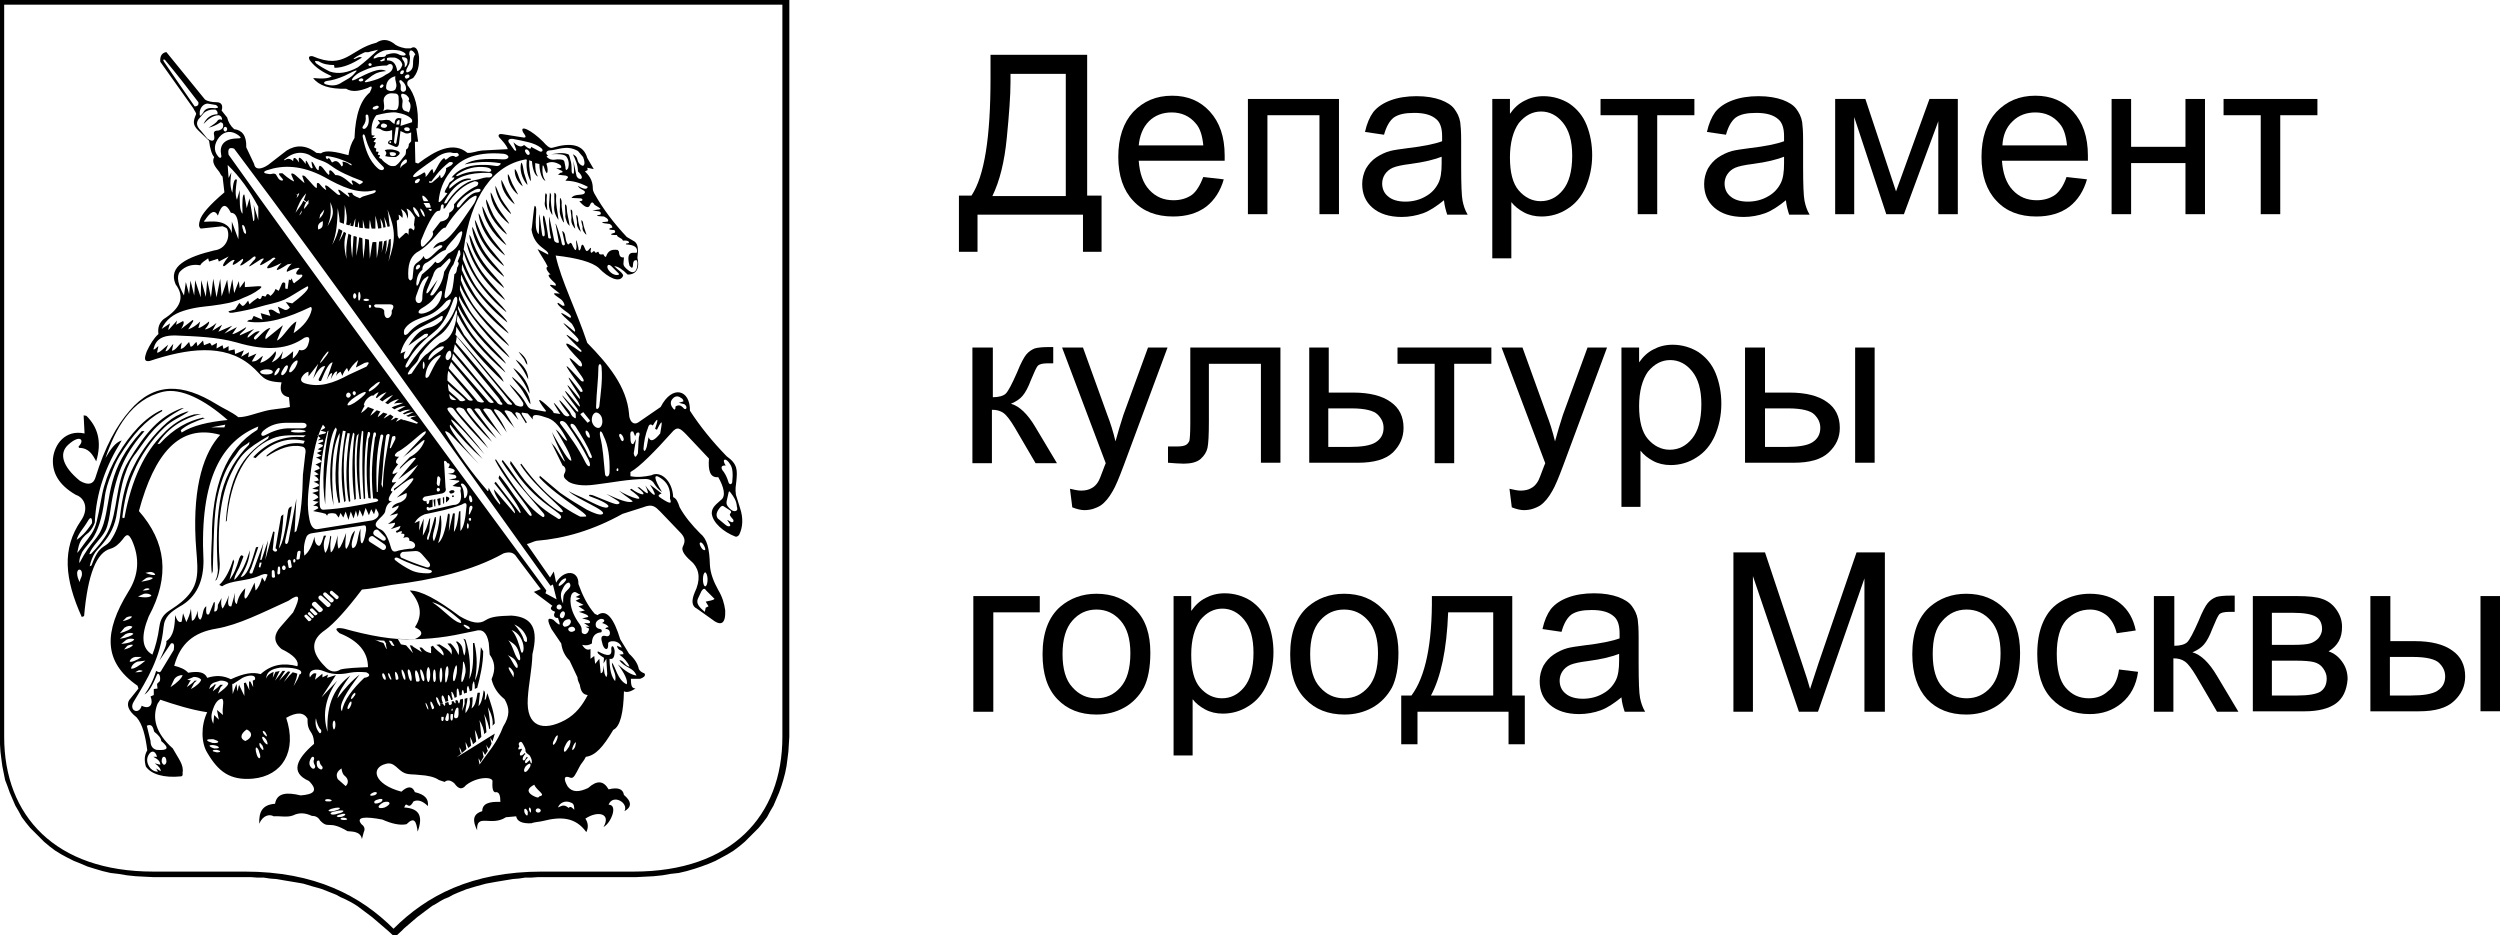 <?xml version="1.0" encoding="UTF-8"?> <svg xmlns="http://www.w3.org/2000/svg" xmlns:xlink="http://www.w3.org/1999/xlink" version="1.1" id="Layer_1" x="0px" y="0px" viewBox="0 0 538.1 201.3" style="enable-background:new 0 0 538.1 201.3;" xml:space="preserve"> <style type="text/css"> .st0{fill-rule:evenodd;clip-rule:evenodd;} </style> <g> <path class="st0" d="M0,0v158.6v1.6l0.1,1.6l0.2,1.6l0.2,1.5l0.3,1.5l0.3,1.5l0.5,1.3l0.5,1.4l0.6,1.4l0.6,1.4l0.7,1.2l0.7,1.3 l0.9,1.2l0.9,1.1l1,1l1,1l1,1l1.2,1l1.2,0.9l1.3,0.8l1.3,0.7l1.4,0.7l1.5,0.6l1.4,0.6l1.6,0.5l1.7,0.5l1.7,0.4l1.7,0.2l1.8,0.3 l1.9,0.2l1.9,0.1l2,0.1h19.6h1.4l1.3,0.1h1.4l1.3,0.2l1.3,0.1l1.2,0.2l1.2,0.2l1.2,0.2l1.2,0.2l1.1,0.2l1,0.3l1,0.3l1.1,0.3l1,0.3 l1,0.4l1,0.4l1,0.4l0.9,0.5l0.9,0.4l1,0.5l0.9,0.5l0.8,0.5l0.8,0.6l0.8,0.6l0.8,0.6l0.8,0.6l0.7,0.6l0.7,0.6l0.7,0.6l0.7,0.6 l0.7,0.6l1.4,1.3l1.4-1.3l0.6-0.6l0.7-0.6l0.7-0.6l0.7-0.6l0.7-0.6l0.8-0.6l0.8-0.6l0.8-0.6l0.8-0.6l0.9-0.5l0.8-0.5l0.9-0.5l1-0.4 l0.9-0.5l0.9-0.4l1-0.4l1-0.4l1-0.3l1-0.3l1.1-0.3l1.1-0.3l1.1-0.2l1.1-0.2l1.2-0.2l1.2-0.2l1.2-0.2l1.3-0.1l1.3-0.2h1.3l1.4-0.1 h1.4h19.7l2-0.1l1.9-0.1l1.9-0.2l1.7-0.3l1.8-0.2l1.7-0.4l1.7-0.5l1.5-0.5l1.6-0.6l1.4-0.6l1.3-0.7l1.3-0.7l1.3-0.8l1.2-0.9l1.2-1 l1-1l1-1l1-1l0.9-1.1l0.9-1.2l0.7-1.3l0.7-1.2l0.6-1.4l0.6-1.4l0.5-1.4l0.4-1.3l0.4-1.5l0.3-1.5l0.2-1.5l0.2-1.6l0.1-1.6l0.1-1.6V0 H0z M168.4,158.6c0,17-10.9,29-32,29h-19.7c-15.2,0-24.9,5.2-32,12.3c-7.1-7.1-16.9-12.3-32-12.3H33c-21.1,0-32.1-12-32.1-29V1 h83.8h83.7V158.6z"></path> <g> <path class="st0" d="M113.5,78.5c0-1-0.8-2.1-1.9-2.8c0.1,0.2,0.7,0.9,1.2,1.6C113.1,78,113.3,78.4,113.5,78.5z"></path> <path class="st0" d="M112.8,37.2c-0.2-1-0.3-2.1-0.6-2.2v0c-0.4,1.3,0,3.3,1.3,4.8C113.6,39.5,113.1,38.3,112.8,37.2z"></path> <path class="st0" d="M112.5,40.1c0-0.2-0.5-1.1-0.8-1.9c-0.3-0.9-0.6-1.7-0.9-1.8C110.7,37.6,111.2,39.1,112.5,40.1z"></path> <path class="st0" d="M111.5,41.9c0-0.2-0.7-1.3-1.2-2.3c-0.5-1.1-0.7-2-1-2.1C109.2,38.9,110,40.7,111.5,41.9z"></path> <path class="st0" d="M110.2,81.1c0.1,0.6,1.7,1.9,2.6,3.6c1,1.6,1,2,1.4,2.3C114,84.7,112.7,83.1,110.2,81.1z"></path> <path class="st0" d="M111,77.4c0.1,0.3,1.1,1.4,1.7,2.4c0.6,1,0.8,1.6,1,1.8C113.7,80.1,112.7,78.5,111,77.4z"></path> <path class="st0" d="M110.5,79.2c0.1,0.4,1.4,1.8,2.2,3.1c0.8,1.3,1,2.1,1.3,2.4C113.9,82.8,112.6,80.7,110.5,79.2z"></path> <path class="st0" d="M94.8,108.7l0-1.5l-0.7,0.2l0.3,1.4C94.6,108.8,94.6,108.7,94.8,108.7z"></path> <path class="st0" d="M105.6,41.4c0,2.2,1.5,4.9,4,6.8c-0.1-0.5-1.6-2.1-2.5-3.7C106.2,42.9,106,41.8,105.6,41.4z"></path> <path class="st0" d="M95.6,108.3V107l-0.3,0.1l0.1,1.4C95.4,108.4,95.5,108.4,95.6,108.3z"></path> <path class="st0" d="M100.4,161.2C100.3,161.2,100.3,161.2,100.4,161.2C100.3,161.3,100.3,161.3,100.4,161.2L100.4,161.2z"></path> <path class="st0" d="M96.2,106.9h-0.2v1.2c0,0,0.2,0,0.2-0.1C96.9,107.4,96.9,107.1,96.2,106.9z"></path> <path class="st0" d="M93.7,109v-1.6l-0.4,0.2l0.2,1.4C93.6,109,93.6,109,93.7,109z"></path> <path class="st0" d="M97.5,106.6c-0.1,0-0.2,0.1-0.2,0.2c0,0.2,0.1,0.2,0.2,0.2c0.1,0,0.2-0.1,0.2-0.2 C97.7,106.7,97.6,106.6,97.5,106.6z"></path> <path class="st0" d="M110,46.1c0-0.5-1.3-1.9-2.1-3.3c-0.7-1.4-1-2.5-1.3-2.8C106.7,42,108,44.4,110,46.1z"></path> <path class="st0" d="M82.9,33.6c0.8,0.2,1.6,0.2,2.3,0.2c1.2-0.7,1.1-1.2-0.2-1.5c-0.7-0.2-1.5-0.2-2.2,0 C83.4,33,83.1,33.2,82.9,33.6z M83.8,32.9c0.3-0.2,0.8-0.2,1.3,0c0.2,0.2,0.2,0.4-0.1,0.6c-0.3,0.1-0.6,0.1-0.9,0 C83.8,33.2,84,33,83.8,32.9L83.8,32.9z"></path> <path class="st0" d="M97.3,106.2c0.3-0.1,0.6-0.2,0.5-0.5c-0.1-0.2-0.3-0.2-0.6-0.2c-0.3,0.1-0.6,0.3-0.5,0.4 C96.8,106.2,97,106.3,97.3,106.2z"></path> <path class="st0" d="M110.8,44c-0.1-0.4-1-1.6-1.7-2.9c-0.6-1.2-1-2.2-1.2-2.4C107.8,40.4,108.9,42.5,110.8,44z"></path> <path class="st0" d="M103.8,44.4c0.2,2.7,2.1,6,5.2,8.4c-0.2-0.6-2.2-2.7-3.3-4.7C104.5,46.1,104.2,44.8,103.8,44.4z"></path> <path class="st0" d="M123.4,48.7c0.3,0.5,0.5,0.6,0.4,0.4c-0.2-1.2-0.6-2.2-0.6-3.3c0-0.5-0.1-0.6-0.3-0.7 c-0.2-0.1,0.1,1.2,0.1,1.8C122.9,47.6,123,48.1,123.4,48.7z"></path> <path class="st0" d="M121.4,47.8c-0.2-1.6-0.6-2.9-0.5-4.2c0-0.6-0.2-0.8-0.3-1c-0.2-0.1,0,1.6-0.1,2.4c-0.1,0.8,0.1,1.4,0.4,2.1 C121.2,47.9,121.5,48,121.4,47.8z"></path> <path class="st0" d="M118.9,46.1c-0.2-1.4-0.4-2.6-0.3-3.7c0.1-0.6-0.1-0.7-0.2-0.9c-0.1-0.2-0.1,1.3-0.2,2.1 c-0.1,0.7,0,1.3,0.3,2C118.8,46.2,118.9,46.4,118.9,46.1z"></path> <path class="st0" d="M120.2,47.2c-0.2-1.7-0.6-3.3-0.5-4.7c0.1-0.6-0.1-0.9-0.3-1c-0.2-0.2,0,1.7-0.1,2.6c-0.1,0.8,0,1.6,0.4,2.4 C120.1,47.2,120.2,47.4,120.2,47.2z"></path> <path class="st0" d="M122.1,48c0.4,0.6,0.6,0.7,0.5,0.5c-0.2-1.4-0.6-2.6-0.6-3.7c0-0.6-0.2-0.7-0.3-0.8c-0.2-0.2,0,1.4,0,2.1 C121.6,46.7,121.8,47.2,122.1,48z"></path> <path class="st0" d="M104.6,42.9c0.1,2.5,1.8,5.5,4.5,7.6c-0.1-0.6-1.9-2.4-2.9-4.2C105.3,44.5,105,43.3,104.6,42.9z"></path> <path class="st0" d="M124.6,49.4c0.3,0.4,0.5,0.6,0.4,0.4c-0.3-1.1-0.6-2-0.6-2.9c-0.1-0.4-0.2-0.6-0.3-0.6 c-0.2,0,0.1,1.1,0.1,1.7C124.1,48.4,124.3,48.9,124.6,49.4z"></path> <path class="st0" d="M125.8,50.1c0.3,0.4,0.5,0.5,0.4,0.3c-0.3-0.9-0.6-1.7-0.7-2.4c0-0.3-0.2-0.5-0.3-0.6c-0.2,0,0.1,1,0.2,1.4 C125.3,49.4,125.5,49.7,125.8,50.1z"></path> <path class="st0" d="M159.3,109.4l-0.9-2.9c-0.2-1.2,0-2.1,0.1-3c0.2-2.3,0.3-3.6-2.1-5.3c-3.1-3.2-5.7-6.4-7.9-9.8 c0.1-4.5-3.8-5.7-6.3-0.8l-4.8,3.3c-1.2,0.8-2-0.5-2-1.8c-0.5-5.9-4.5-10.7-9-15.3c-2.4-7.2-5.6-13.3-6.8-18.8 c4.5,0.5,7.9,1.4,9.3,2.7c2,2.1,4.5,3.3,5.2,1.7c0.2-0.5-1.2-1.4-1.9-2.1c0.8,0,1.8,0.7,2.9,1.8c2,0,2.6-1.5,2.1-3.6 c0.2-1.7,0.2-2.9-0.6-3.5l-1.7-1c-2.8-3-5.1-6-7-9.4c-0.2-0.4-0.3-0.7-0.3-1c0-1.3-0.4-2.5-1.7-3.7l0.6-0.3l-0.1-0.5l1.4,0.3 l-1.4-2.4c-0.8-2.9-3.5-3.4-7.5-2.2c-0.6,0.2-1.3-0.5-2-1.3c-2.5-2.5-5.2-3.8-4.3-2c0.2,0.3,1,1.2,0.1,1.1l-4.4-0.7 c-1-0.2-1.1,0.2-0.9,0.6c0.8,0.9,1.6,1.7,1.9,2.6l-5.6,0.3c-1.1,0.1-2.1,0.6-3.1,0.5c-3-2.5-6.8-0.6-10.6,2.3l-0.6-0.2l-0.1-4.5 H90l-0.4-2.9h0.3c0.3-4.4-0.6-7.3-2.2-9.3c-0.3-1.3,1-1.2,1.3-1.6c1.3-1.6,1.2-3.4,1.2-4.4c-0.2-1.9-0.9-2.5-1.8-1.9h-1.1 c-1.2-0.2-2.1-0.6-2.6-1.1c-1.3-0.9-2.5-0.9-3.7-0.1c-5.7,1.4-6.7,5.9-13.7,2.9c-0.8-0.1-1,0.2-0.6,0.9c1.2,1.6,2.9,2.6,4.7,3.4 c-0.6,0.5-1.9,0.6-4,0.4c1.2,1.6,3.5,2.4,7.1,2.3c1.3,0.8,2.9,0.5,4.7-0.2c1-0.6,1-0.2,0.4,1c-1.8,1.5-3.1,4.4-3.3,9.8 c-0.7,1.1-1.1,2.3-1.3,3.7c-2.6-0.7-4.9-1.2-5.9-0.4l-1-0.1c-2.3-1.8-4.5-1.7-6.4-0.5l-4,3.1c-1.5,1-2.8,1.1-3-0.2l-1.7-3.6 c0.1-2.5-0.9-3.7-2.6-3.9c-0.8-0.7-1.3-1.6-1.5-2.5l-1.2-1.5c0.4-1.3-0.2-1.8-1.1-1.8c-1,0-2-0.2-2.5-0.6l-8.3-10.2 c-1,0.2-1.4,0.9-1.3,2.1l7.1,10c0.2,0.5,0.7,1,0.6,1.3c-0.6,1.4-0.8,2.2,0.4,3.4l2.4,2.3c0.2,1.7,0.6,3,1.1,3.5 c-0.6,1.1,0.2,2.1,1.1,3.2c0.2,0.3,0.3,0.7,0.7,1l0.4,3.4c-3.3,2.8-5,4.8-5.3,6.1c-0.2,0.7-0.3,1.3,0.2,1.7l4.7-0.5 c0.4,0.2,0.9,0.3,1,0.6c0.7,1.7-0.2,4.3-2.8,4.6c-5.8,1.4-10,3.4-8.3,7.3c2.1,2.8,1,5.2-2.6,7.5c-0.9,0.8-1.3,1.8-1.1,3.2 c-1,0.9-1.8,2.2-2.5,3.7c-0.6,1.6-0.6,2.3,0.6,2.1c8.1-2.7,16-3.8,21.7,0.9c2.8,2.3,2.3,3.5,6.7,3.7c-0.5,1.8,0,2.9,1.6,3.2 l0.2,2.1c-1.7,0.4-3.7,0.4-5.5,0.9c-2,0.5-3.9,1.3-5.6,1.3c-1.5-1.2-3.3-1.9-4.7-2.8c-7.3-4.5-13.4-4.8-18.7,1.4 c-2.8,3.2-5.3,7.7-7.4,14.5c-0.4,1.2-1.4,1.7-3.3,0.6c-3.8-3.1-4.5-5.9-2.6-7.7c2.7-2.5,3.7-1,2.3,0.3l0.1,0.3 c2.1,0,2.9,1.4,3.7,2.9C22,95,21,91.9,18.6,89.5L18,89.4l0.2,3.9c-4.2-0.9-6.5,2.4-6.8,5.4c-0.2,2.9,1.1,5.6,4.9,7.8 c2.1,0.7,2.8,3.2,1.1,5.6c-4.1,6-3.5,12.5,0.2,20.7l0.5-0.2c0.8-9.1,2.7-13.7,5.7-14.5c1-0.3,1.8-1,2.6-2c0.9-1.3,1.3-1.2,2,0.2 c1.7,3.8,1.5,7.5-0.8,11.1c-5.2,8.5-5.5,15,2,20.2l0.2,0.6l-2,2.5c-0.6,1-0.2,2.3,1.6,3.7c1.3,1.5,1.9,4,2.3,7.1 c-0.6,1-0.7,2.1-0.3,3.5c1.1,1.6,3.8,2.5,7.6,2.1c0.4-0.1,0.3-0.4,0.3-0.8c0.3-1.7-0.9-3-2.1-5.2c-3.7-3.3-4.5-6.5-3.3-9.6 l0.6-0.9c2.9,1,6.7,2.2,10.1,2.7c-1.4,2.9-1.3,6.6,0,8.7c2.4,4.1,4.9,6,9.8,5.6c6.4-0.6,9.6-5.9,7.2-13.1c2.3-1.3,3.8-1.2,4.6,0.2 c-0.1,3.3,1.3,2.2,1.4,5.4c-3.8,3.3-5.2,6.2-1.1,8c2.1,2.1,1,2.9-1.8,3.1c-2.9-0.7-5.1-0.6-5.5,1.8c-2.7,0.2-3.5,1.7-3.4,4.3 c0.8-1.9,2.3-2.1,3.1-1.6c1.4-0.1,2.9,0.3,4.2-0.2c1.2-0.6,2.5-0.6,4,0.1c0.8,0,1.4,0.3,1.8,1c1.9,2,1.7-0.2,5.9,2.3 c1,0.1,2.8,0,3.1,1.7l0.4-1.5c0.3-0.6,0.2-1.2-0.5-1.7c-1.3-1.6,0.8-1.7,4.5-1c2,0.9,3.8,1.3,5.2,1c1.7-1.7,2.1-0.6,2.4,1.6 c1.2-3.3,0.4-5-2.9-5.2c0.6-1.7,0.8,0.9,2-1.3c1-0.5,2.1,0,3.1,1c0.2-1.6-0.7-2.5-2.8-3c-0.5-1.3-1.5-1.4-2.9-0.1 c-6-1.6-6.7-5.2-3.3-6c1.8-0.5,2.5,1.4,4,2c1.1,0.4,1.7,0.2,3.2,0.4c1.7,0.1,3.2,0.4,4.2,1.1l1.2,0.4c0.6-0.5,1.3-0.4,2.1,0.3 c0.9,1.3,1.7,1.4,2.5,0.4c2.4-1.9,6-1.9,5.7-0.7c-0.1,1.7,0.2,2.4,0.9,2.2c0.6,0.1,0.8,0.8,0.8,2.1c-2.3-0.1-3.9,0.3-3.9,2 c-2.1,0.6-2.1,2.1-1.1,4.1c-0.2-3.8,3-0.7,6.2-2.8l2.2-0.2c0.2,1.1,1.3,1.6,3.3,1.5c0.7-0.3,1.8-0.3,2.5-0.5c3.9-1,7-0.8,9.3,2.4 c0.5-1,0.4-2-0.2-2.9c2.7-1.8,5.6-1.1,3.9,1.8c1.6-0.8,3.2-4.8,1.1-4.8c0.9-2.4,4.4-0.4,3.4,1.4c1.5-0.8,1.7-2-0.1-3.5 c-0.2-1.3-1.3-1.7-3.3-1.2c-1.1-1.9-2.5-2-4.4-0.3c-1.9,0.9-3.4,1-4.4-0.3c-1-1.7-0.8-2.5,0.6-1.9c0.7,0.2,1-0.6,1.9-2.3 c0.3-0.7,1-1.3,1.4-2.2c2.1-0.3,3.7-2.1,5.9-5.8c1.5-0.7,2.2-3.7,2.3-8.3c0.6,0.3,1.4,0.1,2.5-0.6c-0.7-0.1-1-0.3-1-2.1h2 c0.8-0.3,1.1-0.6,1-1c0-0.3-0.8-0.2-1.3-1.1c-0.2-1.1-0.9-2.2-2.1-3.3l-1.9-3.1c-1.3-4.3-2.9-6.7-4.9-5.2l-0.6-0.3 c-1.5-1.7-2.6-3.9-3.5-6.4c0.1-3-3.1-3.2-4.8-0.3l-0.5-2.4l-0.8,1.3l-5-7.2c0.6-0.1,1.5-0.6,2.1-0.7c6.1-0.5,12.2-2.3,18.5-5.8 l4.4-1.4c2-0.8,2.6-0.2,3.7,0.9l4.5,4.7c0.9,1,0.9,1.8,0.4,2.8c-0.5,1,0.6,2.2,2.2,3.6c1.4,1.6,1.6,3.7,0.3,6.4 c-0.7,1.7-0.6,2.9,0.5,3.4l3.1,2.2c2.1,1.7,3.1,1.1,3-1.8c-0.2-1.5-0.6-2.9-1.5-4.4c-1-1.8-1.7-3.6-1.8-5.4 c-0.1-3.6-0.6-5.6-2.1-6.8c-1.7-1.7-3.3-3.6-4.4-5.6c-0.4-1.2-0.7-1.9-1.4-2.2c-0.2-3.8-2.9-5.7-4.7-4.7c-1.5,0.3-2.9,0.5-4.5,0.2 v-0.9c2-1.1,5.4-4.6,8.8-8.4c1.3-1.6,1.9-1,3.2,0.3l4.9,5.2c-0.2,2.5,0.2,4.2,2,4c1.2,2.1,1.7,4.1,0.6,4.9c-1.1,1-2,1.6-2,2.9 c0.2,2,2.5,4,5.1,5c0.2,0.1,0.6-0.1,0.8-0.4C159.9,113.5,160,111.5,159.3,109.4z M153.8,128.9c-0.4,0.4-1.3,0.4-1.9,0.6l0.6,1 l-0.6,0.3l-0.2,0.9c-1.2-1-1.9-1.8-1.5-2.8l0.8-1.7c0.4-0.6,0.7-0.6,1-0.1L153.8,128.9z M152.3,124.7c0,0.8-0.2,1.5-0.5,1.5 c-0.3,0-0.5-0.7-0.5-1.5c0-0.8,0.2-1.5,0.5-1.5C152,123.2,152.3,123.9,152.3,124.7z M150.7,116.8L150.7,116.8 c0.2-0.2,0.6,0.2,0.8,0.6c0.3,0.5,0.4,1,0.2,1c-0.2,0.1-0.6-0.2-0.8-0.6C150.6,117.3,150.5,116.9,150.7,116.8z M133.4,93.4 c0.2-0.1,0.5,0.2,0.7,0.6c0.2,0.4,0.2,0.8,0,0.9c-0.2,0.2-0.5-0.2-0.6-0.6C133.2,93.9,133.2,93.5,133.4,93.4z M132.9,100.8 L132.9,100.8c0.2,0,0.2,0.2,0.2,0.3c0,0.2-0.1,0.3-0.2,0.3c-0.2,0-0.2-0.2-0.2-0.3C132.7,101,132.8,100.8,132.9,100.8z M131.2,101.6c0,1.2-1,1.3-1,0.2c-0.3-2.8-0.4-5.4-1-7.7v0c-0.3-1.5,0.2-1.7,0.7-0.3C130.9,95.8,131.3,98.5,131.2,101.6z M128.8,79.1c0-1,0.7-1,0.7,0.2c0.2,2.6-0.2,5.3-0.5,8.1c0,0.4-0.7,1.1-0.7,0.2C128.4,84.2,128.8,81.5,128.8,79.1z M128.2,88.8 c0.6-0.1,1.3,0.6,1.4,1.4c0.2,1-0.2,1.8-0.7,1.9c-0.6,0.1-1.3-0.5-1.5-1.4C127.3,89.8,127.6,89,128.2,88.8z M126.7,98.1 c-1-2.3-2.3-4.1-3.7-6.1c-0.6-0.8,0.2-1.2,0.9-0.2c1.3,2.1,2.5,4,3.3,6C127.7,98.7,127.1,98.9,126.7,98.1z M126,99.5 c-1.5-3.1-3.5-5.8-5.4-8.3c-0.4-0.6,0.6-1,1.4,0.1c1.8,2.5,3.4,5.1,4.7,7.7C127.4,100.5,126.7,100.9,126,99.5z M126.9,94.2 c-0.2,0.1-0.5-0.2-0.7-0.6c-0.2-0.4-0.2-0.8-0.1-0.9c0.2-0.1,0.5,0.2,0.7,0.6C127,93.8,127,94.2,126.9,94.2z M126.9,90.4 c0.1,0.1,0.1,0.2,0,0.3l-0.3,0.2c-0.1,0.1-0.2,0.1-0.3-0.1l-1.3-1.5c-0.1-0.1-0.1-0.2,0.1-0.3l0.3-0.2c0.1-0.1,0.2-0.1,0.3,0.1 L126.9,90.4z M133.2,58.9c0.3,0.3-0.8,0.6-1.8-0.3c-1.2-1.1-0.6-2.1,0.2-1.3L133.2,58.9z M118.1,32.4c2.1-0.1,3.8-1.3,6.3,0.1 l1.1,1.3c0.7,1.7,0.1,2.5-0.9,1.3c-0.5-0.7-0.1-1.3-1.3-1.9c0.6,1.2,1.1,2.4,1.1,3.7c1.8,1.7,0.2,2.1-0.3,1l-0.7-3.3 c0.2,1.6,0.2,2.8,0,2.8c-0.6,0-0.2-1.1-0.5-2.5c-0.2-0.6-0.3-1.6-0.6-1.7c-1.4-0.5-2.6-0.1-3.7,0c1.7-0.1,2.9,0,3.3,0.5 c0.6,0.8,0.6,1.7,0.4,2.5c-0.4,0.6-0.6,0.5-0.6-0.3l-0.2-1c-0.1-0.6-0.7-0.6-1.6-0.6c-0.6,0.1-1.2,0.2-1.8-0.2 c-0.2-0.2-0.8-0.4-0.1-0.6C117.3,33.1,117.6,32.5,118.1,32.4z M110.4,29.9c2.5,0.5,4.6,0.8,6,1.9c0.8,0.6,0.2,1.1-0.4,0.7 l-1.7-0.9c0.1,0.7-0.6,0.4-1.5-0.4c-0.6,0.6-1.4,0.3-2.3-0.6l0.6,1.6c0.1,0.3-0.2,0.3-0.4,0.1l-1-1.4 C109.1,30.2,109.5,29.8,110.4,29.9z M113.4,33.2c-0.2-0.2-0.6-0.8-0.3-1c0.3-0.2,0.8,0.2,0.9,0.7 C114.1,33.3,113.7,33.5,113.4,33.2z M113.2,34.3l0.2,0.1c-0.2,1.4,0,3,0.8,4.6c0.2-0.3-0.2-1.9-0.3-3.3c0-0.5,0-0.9,0-1.2l0.6,0.2 c0.1,1.6,0.6,3.1,1.3,3.3c-0.6-0.9-0.6-2-0.6-2.9l0.9,0.2c0,1.7,0.6,3.5,1.3,3.6c-0.7-1-0.7-2.2-0.6-3.3l0.2,0.1 c0.2,0.6,0.4,1.3,0.7,1.6c0.3-0.4,0.2-1.2-0.1-2.1c0.9-0.5,1.9-0.4,3,0.3c0.4,0.5,0.2,0.7-0.3,0.7l-0.6,0l1.3,0.6 c0.1,0.2,0.3,0.3-0.4,0.4l-0.5,0.4l1.7,0.2c0.6,0.2,0.5,0.4,0.3,0.6l-0.4,0.5c1.4,0,2.9,0.3,4.8,1.3c-0.1,0.6-0.8,0.6-2.1-0.2 c0.3,0.8,1.6,0.9,1.5,1.4c-0.2,0.9-2.1,0.1-2.9,1.2l2.1,0.1c0.5,0.3,0.3,0.6-0.4,0.6c1.1,1.3,2,1.7,2.3,0.8c0.3-0.7,0.6-0.7,1,0 c1.3,0.8,1.6,0.9,0.8,1l-1.3,0.2l1.5,0.2c0.4,0.2,0.4,0.5,0.2,0.7c-1,0.2-1.1,0.3,0.8,0.4c0.8,0.4,1.1,0.8,0.8,1.1 c-1.7,0.1-1.6,0.3,0.4,0.5c0.5,0.2,0.6,0.6,0.6,0.8c-1,0.2-0.9,0.5,0.4,0.5c0.2,0.2,0.3,0.4,0.1,0.6c-1.2,0.3-1,0.5,0.5,0.5 c0.1,0.6,1,0.5,1.3,1.2c1.3-0.2,1.8,0.6,0.7,0.6l-0.1,0.2c1.8,0.1,2.6,0.6,2.4,1.7c-0.2,0.5-2.6-1-1.6,2.9l0.4,0.4 c0.7,0.2-0.1-1.7,1.1-1.6c0.2,0.1,0.3,0.6,0.1,1.6c-0.2,0.9-0.8,1.3-1.7,0.7c-0.8-0.6-1.3-1.1-1.2-1.7l0.1-1.2 c-0.9,0.1-1-0.5-1.1-1.3c0-0.2-0.3-0.1-0.2-0.3c-1.4-0.2-2.1,0.2-2.5,1.3c-0.1,0.4-0.4,0.1-0.6-0.3c0.1-0.2-0.5,0.1-0.8-0.1 c-0.2,0-0.2-0.6-0.4-0.5c-0.2,0-0.2,0.2-0.5,0.2c-0.2-0.1-0.2-0.6-0.6-0.2c-0.3,0.3-0.4,0.3-0.5-0.2c0.1-0.4,0.4-1.2-0.5-0.1 c-0.3,0.2-0.4,0.2-0.6-0.2c-0.5-1.3-0.8-1.4-1-0.2c-0.2,0.5-0.5,0.6-0.5-0.2c-0.5-2.1-0.6-2.1-0.4-0.1c-0.1,0.9-0.3,0.8-0.8-0.2 c-0.6-1.7-0.8,0.2-1.2-0.6c-0.6-1-0.2-2.3-1.1-2.7l0.6,2.8c0,0.4-0.6,0.5-0.7-0.2c-0.3-1.8-1.5-5-1.3-4l0.7,3.8 c0.1,0.3-0.8,0.2-1-0.3l-1-4.8c-0.2-1.4-0.2,2.5,0.3,4.2c0,0.2-0.6,0.2-0.6-0.1c0-0.4-0.7-4.9-1-4.7c-0.6,0.6,1,5.1-0.2,4.4 c-0.2-0.1-0.6-4.6-0.7-4.7c-0.1,0,0,4.4-0.2,4.3c-1.3-1.6,0.1-5.9-0.8-6.1c-0.2,0-0.6,5.2-0.7,5.1c0.6,4,3.8,4.2,3.6,5.4l-2.3-1.2 c0.6,1.2,1.6,2.5,2.2,3.8c-0.7,0.2,0.1,1.2,0.6,1.7c-0.7-0.1-0.6,0.4,0.8,1.7c0.3,0.2,0.4,0.5,0.3,0.7c-1.7-0.4-1.8-0.4,0.9,1.7 c-1.7-0.2-1.7-0.1,0.2,1.2c0.3,0.2,0.7,0.7,0.8,1.2c0.1,0.3-0.2,0.2-0.4,0.2c-0.3-0.2-0.8-0.5-0.9-0.6c-0.5-0.1-0.2,0.6,2.1,2.2 c0.6,0.5,0.8,0.9,0.4,1c-2.7-1.7-2.5-1.3,0.4,1.3c0.7,1.1,0.8,1.6,0.6,1.7c-2.4-2-4-3.2,0.2,0.9c0.7,0.7,0.9,1.2,0.3,1.3 c-4.1-3.1-1.9-1,0.9,1.8c0.2,0.2,0,0.4-0.2,0.3c-4-2.9-4.1-2.2,0.1,2.1c0.2,0.4,0.4,0.7,0.2,1c-0.1,0.2-0.4,0-0.6-0.1 c-2.9-2.7-2.6-2.1,0.6,2.3c0.5,0.7,0.7,1.4-0.1,1c-3.6-4-4.7-4.9-0.1,1.3c0.5,0.8,0.6,1.2-0.1,1c-3.3-4.4-3.3-3.9-0.2,0.9 c0.2,0.6,0.2,0.6,0,0.6c-2.9-3.6-3.8-4.4-0.2,0.8c0.5,1,0.4,1.1-0.1,0.6c-3.6-4.4-3.7-3.9-0.2,0.7c0.3,0.5,0.5,0.9-0.1,0.6 c-4.1-4.7-4.1-4.5-0.2,0.5c0.1,1.3,0.1,1.2-0.7,0.6c-0.4-0.5-0.4-0.9-0.8-1.3c-2.5-3.1-2.9-2.9,0.2,1.1c-0.3,0.3-0.7,0.3-1.2-0.1 c-2.6-3.4-2.9-3.4-0.8-0.2l-1.4-0.2c-0.2-0.5-0.5-0.7-0.8-1c-2.5-2.4-3.3-2.6-0.9,0.5c0.1,0.1-0.2,0.2-0.1,0.2l-2.8-0.5 c-0.3,0-0.7-0.2-1-0.6c-1.2-2.1-1.9-2.9-3.9-4.8c0.2,0.7,1.7,2,2.9,4c0.3,1.3-1.1,0.7-1.6,0.5c-0.9-1.2-1.2-1.3-2.5-2.9 c-3.6-4.2-7.4-9-10.5-12.3c0.2-0.6,0.2-1.2,0.2-1.7c2.5,4,6.2,8.2,10.2,11.9c-0.3-1.6-5.4-5.9-8.5-10.1c-0.6-1.1-1.2-2.1-1.6-3 c0.1-0.5,0.1-0.9,0.2-1.4c2.1,4.4,5.6,8.4,10.3,12.5c-0.6-1.4-5.5-5.4-8.1-9.6c-1-1.7-1.7-3-2.1-4.1c0-0.2,0-0.5,0-0.7 c2.1,4.3,5.9,8.7,10.3,12.5c-0.5-1.4-5.6-5.6-8-9.6c-1-1.7-1.7-3.1-2.1-4.2c0-0.2,0-0.6,0-0.8c2.1,4.1,6.7,9.7,10.9,13.3 c-0.5-1.3-6.2-6.4-8.6-10.2c-1-1.8-1.7-3.3-2.1-4.4c0-0.3,0-0.8,0-1.1c1.7,4.1,6.2,9.6,10.6,13.2c-0.5-1.3-6-5.9-8.2-9.6 c-1.2-2-1.8-3.5-2.2-4.6c0-0.4,0-0.9,0.1-1.2c1.5,4.2,5.7,9.3,10.2,12.7c-0.5-1.2-5.6-5.3-7.6-8.8c-1.4-2.3-2-3.8-2.5-4.9 c0-0.5,0-0.9,0.1-1.3c1.3,4.1,5.2,9.1,9.7,12.6c-0.3-1.2-5.1-4.9-7.1-8.3c-1.5-2.5-2-4.2-2.5-5.3c0-0.1,0-0.2,0-0.2 c0.1-0.5,0.1-1,0.2-1.5c0.9,4.1,4.7,9.5,9.2,13.1c-0.3-1-4.7-4.8-6.5-7.9c-1.7-2.9-2.1-4.7-2.7-5.6 C101.3,42.2,106.2,35.5,113.2,34.3z M96.6,84.1c-0.1-0.5-0.2-1-0.2-1.5c1.3,1.4,2.5,2.1,3.8,3.5c-0.4,0.3-0.8,0.3-1.2,0.2 C98.2,85.4,97.4,84.9,96.6,84.1z M98.2,86.1c-1.2,0.1-1.4-0.2-1.5-1.3C97.3,85.4,97.7,85.6,98.2,86.1z M96.3,81.9 c0-0.6,0-1.4,0.2-2.1c1.8,2.3,3.5,4,5.3,6.3c-0.2,0.2-0.6,0.2-1,0C99.3,84.6,98,83.5,96.3,81.9z M92.9,77 c-0.7,0.7-0.9,0.6-0.5-0.3c0.6-1,1.4-1.7,2.5-2.1c1-0.2,0.6,0.3,0.3,0.6C94.5,75.8,93.6,76.2,92.9,77z M94.3,77.4 c-0.8,1-1.3,2.3-1.9,3.4c-0.2,0.5-1,1-0.8-0.2c0.2-1.5,1-2.9,2.2-3.7C95,76.1,95.2,76.3,94.3,77.4z M94.7,73.8L92,76.1 c-0.9,0.5-1.9,2-3.4,4.3c-1,0.4-1,0.2-0.5-0.6c0.4-0.7,1.2-1.3,1.7-2c0.4-0.6,0.4-1.2,0.9-1.7c1.1-1.5,2.3-2.8,3.7-3.8 c1.6-1,2.8-2.9,3.8-5.6l0.2,0.5C98,71.1,96.8,73.3,94.7,73.8z M91.4,78.6c0,0.5-0.2,0.8-0.2,0.8c-0.2,0-0.2-0.3-0.2-0.8 c0-0.4,0.1-0.8,0.2-0.8C91.2,77.8,91.4,78.2,91.4,78.6z M86.2,76.1c0.4-1.8,1.4-3.4,2.9-4.7c1.7-1.3,3.5-1.8,5.6-3.2 c0.6-0.4,0.8-0.2,0.4,0.7c-1,1-2,1.5-3.1,1.7c-1.7,0.4-2.9,1.9-4.1,3.8l3.5-2.5c0.8-0.2,0.9,0,0.5,0.6c-3.7,1.9-3.3,4.3-4.8,4.8 c-0.3-0.4-0.2-1,0.2-1.7L86.2,76.1z M85.8,46.2c0.4,0.2,0.6,0.5,0.8,0.7c0.2-0.6,0-1.3-0.3-1.9c0.8,0.4,1.3,1.1,1.4,2.1 c0.2-0.6,0.2-1.3-0.2-2.2c0.7,0.2,1.2,0.9,1.8,1.9l-0.2,1.6c0.2,0.5,0.2,0.9-0.1,1.2c-0.3-0.4-0.6-0.6-1-0.3l-0.1,1.3 c-0.2-0.6-0.6-0.6-0.9-0.2l-1.1,1l-0.3-0.7l-0.2-3.2l0.5-0.3L85.8,46.2z M86.2,36.2L86.2,36.2c-0.1-0.6,0.2-1.3,0.9-1.8 c0.5-0.3,0.6,0.2,0.4,0.6C86.9,35.5,86.5,35.5,86.2,36.2z M95,38.3c-0.4,0.1,0-1.3-0.6-0.2L93,39.3c-1,0.3-0.7-0.6-0.2-0.2l1-1.3 c0.9-1.2,1.9-2.1,2.9-2.9c0.9-0.1,1,0.2,0.4,0.7L96,36.2C96.2,36.8,95.4,38.2,95,38.3z M95.9,44.6c2-3.3,4.1-4.9,6.3-5.6 c0.7,0.1,1,0.3,0.5,1c-1.7,0.7-3.4,2.1-5,4c0.2,0.7-0.2,1.4-1,1.8c0,1.2-0.7,1.7-1.9,1.9l-1.7,2.2c0.4,0.6-0.2,1.4-1.5,2.7 c-0.8,0.9-1.1,0.6-1-0.8c1-2.6,2.8-6.4,3.7-6.4c0.5,0,0.5-0.2,0.6-1c0.1-0.6,0.7-0.5,0.6,0C95.4,45,95.5,45.1,95.9,44.6z M96.9,40.5c-0.2,0.2-0.3,0-0.1-0.6c1.4-1.7,3.9-2.8,8.5-2.7c1,0.1,0.8,1-0.1,1c-0.7-0.1-1.5,0.2-2.2,0.4 c-0.9,0.2-1.8,0.3-2.6,0.8c-1.6,0.9-3,2.3-4.3,4.3c-0.5,0.2-0.6,0.1-0.3-0.5c1.6-2.9,3.5-4.4,5.5-4.5l0.1-0.2 C100.3,38.2,98.9,38.7,96.9,40.5z M98.6,37.4c1.7-1.1,3.7-1.7,6-1.4c1.4,0.2,1.4,1,0.6,1c-2.2-0.3-4.4-0.2-6.5,0.8 C98,38.1,98.1,37.7,98.6,37.4z M102.7,41.4c-0.8,0-1.9,0.7-3.7,3c-0.5,0.6-1,0.1-0.4-0.7c1.1-1.4,2.5-2.3,3.7-2.9 C103.8,40.2,103.7,41.4,102.7,41.4z M92.2,45h0.7c0,0.2,0,0.4-0.2,0.4C92.6,45.4,92.4,45.3,92.2,45z M92.4,43.7 c0.2,0.4,0.3,0.7,0.3,1h-0.9c-0.2-0.2-0.3-0.5-0.5-0.8c-0.1,0-0.1-0.1-0.1-0.2H92.4z M91.2,43.3c-0.3-0.6-0.4-1.2-0.2-1.2 c0.2,0,0.8,0.5,1.2,1.2H91.2z M91.2,45.7c0.2,0.5,0.3,0.9,0.2,0.9c-0.1,0.1-0.4-0.2-0.6-0.7c-0.3-0.5-0.4-1-0.3-1h0 C90.6,44.9,90.9,45.2,91.2,45.7z M95.9,49c1.2-2.1,3-4.2,5.2-6.2c1.6-1.1,1.9-0.9,1,0.9c-2.3,3.3-4.6,7.1-6.7,8.3 c-1,0.1-1.7,0.6-2.2,1.5l1.4-0.7c0.7-0.1,0.8,0.2,0.3,0.6c-1.2,0.6-3.2,3.7-3.7,1.7c-0.8,1.5-2.1,1.3-2.2,2.8l-0.2,2 c-0.3,0.6-0.6,0.6-0.9,0c-0.2-2.9,0.4-4.5,1.7-5.5C93.5,52.2,94.7,48.9,95.9,49z M98.4,57.6c-0.1,0.6-0.1,1.2-0.6,1.4 c-0.2,2.1-0.4,3.9-1,4.4c-1,1.2-1.3,1-1-0.6l0.6-2.9c0.1-1.1,0.5-2.1,1.2-3l0.9-2.4c0.2-1,0.6-0.9,0.6,0.3l-0.6,1.5 C98.9,56.6,98.7,57.1,98.4,57.6z M93.3,63.4c-0.3,0.3-0.9,0.3-0.6-0.2l1.5-3l-1.9,2.6c-0.6,0.7-0.6,0.2-0.4-0.4l1.3-3.1 c0.3-1.1,0.9-1.7,1.6-1.8l1.7-1.7c0.4-0.5,0.6,0.2,0.4,0.6l-1.3,2.1C95.4,60.1,94.8,61.6,93.3,63.4z M95,63.8 c-0.3,1.3-1.3,2.8-3.3,3.5c-1.7,0.6-2.1-0.2-1-0.9v0c1.2-0.7,2.2-1.4,3-2.6C94.9,62.2,95.4,62.2,95,63.8z M91.9,60.3 c-0.4,0.8-1,1.9-1,3.9c0,1.6-2,1.3-1.3-0.6c0.7-1.9,1-2.9,1.7-3.6C92.3,59.2,92.5,59.3,91.9,60.3z M91.9,68c1.7-0.6,3-1.8,4.2-3.2 c1.3-0.8,1-0.1,0.6,0.8c-0.5,0.8-0.8,1-1.6,1.5c-1,0.8-2.4,1.5-3.5,2c-1.3,0.5-2.6,1.3-3.8,2.7c-0.7,0.6-1,0.3-0.8-0.8 C87.7,69.6,89.4,68.8,91.9,68z M96.4,54.6c-1.4,1.8-2.2,2.5-2.7,1.7c-1,1.3-2.1,2.1-2.9,2.8l-0.7,2c-0.3,0.5-0.4,0.6-0.5,0 c0.1-1.7,0.6-2.5,1.3-3c0-0.6,0.2-1.1,0.6-1.4c1.7-0.8,2.9-2.5,4.4-2.9c0.5-1.2,1.4-1.8,2.7-3.5c0.9-0.9,1.1-0.6,0.7,0.7 C98.9,52.6,98.1,53.8,96.4,54.6z M89.7,57.2L89.7,57.2c0.2-0.2,0.5-0.3,0.6-0.2c0.2,0.2,0.2,0.5-0.1,0.7c-0.2,0.3-0.5,0.4-0.7,0.2 C89.5,57.8,89.5,57.5,89.7,57.2z M89.9,45.5c0.3,0.6,0.5,1.1,0.3,1.2c-0.1,0.1-0.5-0.3-0.9-0.9c-0.3-0.6-0.5-1.1-0.3-1.2 C89.1,44.5,89.5,44.9,89.9,45.5z M89.6,38.7c0.3-0.2,0.6-0.3,0.7-0.2h0c0.2,0.2,0,0.4-0.2,0.7c-0.2,0.2-0.6,0.3-0.7,0.2 C89.2,39.2,89.3,38.9,89.6,38.7z M87.5,78.2c1.6-3.1,3.9-5.1,6-6.8c1.9-1.5,3.1-4,4.1-6.9c0.5-1.2,1.2-0.6,0.6,1.3 c-1,3.3-3.6,5.7-5.3,7.1c-1.9,1.6-3.2,3.3-5,5.9C87.4,79.4,87,79.1,87.5,78.2z M96,76.4c0.2-0.6,0.6-1,0.9-0.9 c0.2,0.2,0.3,0.6,0.2,1.2c-0.2,0.5-0.6,0.9-0.8,0.8C95.9,77.4,95.8,76.9,96,76.4z M96.6,79.3c0-0.2,0-0.2,0.1-0.4 c0.2-0.3,0.2-0.6,0.4-1c2.4,2.9,5,5.9,7.1,8.6c-0.2,0.2-0.7,0.2-1.4-0.1C100.7,83.8,98.7,81.7,96.6,79.3z M97.2,77.3 c0.2-0.4,0.2-0.8,0.3-1.2c2.6,3.2,4,4.7,6.3,7.5c0.3,0.4,2.2,2.7,2.5,3c-0.3,0.2-0.7,0.2-1.1-0.1C102.3,83.2,99.9,80.4,97.2,77.3z M104.6,83.9c-3.1-3.6-4.1-5.1-7-8.3h0c0.1-0.5,0.2-1,0.3-1.5c2.5,3.2,6.8,8.3,9.3,11.4c0.8,1,0.2,0.6,0.8,1.2 c0.6,0.6-0.7,0.6-1.1-0.2C106.6,86.1,105,84.4,104.6,83.9z M108,85.4c-3.3-3.9-7-8.4-9.9-11.7c0.1-0.5,0.2-0.9,0.2-1.3 c2.4,3,7.1,8.7,9.8,12c1.4,1.7,1.3,1.7,2.1,2.5c0,0.4-0.3,0.2-0.9,0.1C108.6,86.3,108.7,86.4,108,85.4z M108.4,33.1 c1.4,0.2,1.4,1.3-0.2,1.2c-3.7-0.2-6.4-0.1-8.2,1.1c2.5-0.6,5-0.7,7.5-0.3c0.4,0,0.3,0.2,0.1,0.4c-0.2,0.2-0.6,0.3-1,0.2 c-0.7-0.1-1.4-0.2-2.2-0.2c-2.9-0.1-5.4,0.5-7.2,2.7h0.6c0,0.2-0.3,0.6-0.8,0.9c-0.4,0.2-0.4,0.6-0.6,0.9 c-0.3,0.5-0.6,0.9-0.7,1.4l0.6,0.2c-1,1.3-1.7,2.2-1.9,1.8c0.2-2.4,1-4.5,2.5-6.4C98.6,34.7,101.8,32.5,108.4,33.1z M93.7,34.1 c1.2-1,2.3-1.3,3.3-1.3c0.3,0.1,0.8,0.2,1.4,0.1c0.6,0.4,0.4,0.7-0.3,0.9c-0.3-0.2-0.6-0.3-0.9-0.2c-0.7,0.2-0.8,0.6-1.3,0.8 L95.6,34c-1,0.6-1.6,2.4-2.3,3.3l-0.2-0.9c-0.5,0.1-0.8,1.1-1.5,1.7c0.1-0.6-0.1-1-0.3-1c-1.2,0.8-2.1,1.2-2.4,0.9 C88.9,37.4,91,36,93.7,34.1z M88.7,25.8v0.5l-2.5,0.8l0.2-1.6c-0.7-0.2-1.2-0.1-1.4,0.6l-0.1,0.6c-0.3-0.2-0.6-0.4-0.9-0.7 c-0.3-0.3-0.9-0.2-2-0.1c-0.2,0-0.6-0.1-0.7-0.1l0.5,0.7c-0.3,0.2-0.6,0.6-0.9,1.1c0.3,0,0.6,0,1,0.2c0.8,0.6,1.7,0.5,2.5,0.2v2.1 l-0.5,0.1c-0.4,0.2-0.5,0.6-0.2,0.8l1.4,0.6c0.6,0.2,0.8-0.5,0.8-0.9l0.3-2.5l1.1,0.5c0.4,0.1,0.7,0,1.2-0.2v1.9L88,31 c0,0.6-0.2,1-0.6,1.2c0,0.7-0.1,1.2-0.3,1.3c-0.8,0.9-1,1.5-2,2.2c-0.6,0.1-1,0.1-1.5-0.2c-0.6-0.4-1.2-0.8-1.5-1.3l-0.5-0.2 l0.2-0.6l-0.5-0.1l0.2-0.6l-0.6-0.1L81,32l-0.5-0.3l0.4-1l-0.5-0.2l0.6-0.8h-0.9l0.6-0.5L80,29.1c-0.2-1.9,0.2-3.3,1-4.3 c1.6-0.4,3.1-0.7,4.2-0.6C87,24.5,88.2,25,88.7,25.8z M88.2,27.9c0,0.2-0.3,0.4-0.6,0.3c-0.4,0-0.6-0.2-0.6-0.5 c0-0.2,0.3-0.3,0.6-0.3C88,27.4,88.2,27.6,88.2,27.9z M85.3,26.8c0-0.2,0.1-0.3,0.1-0.6c0.4-0.4,0.6-0.6,0.6-0.2 c0,0.3,0,0.6-0.1,0.8L85.3,26.8z M85.8,27.5c-0.1,0.9-0.2,1.8-0.5,3.3c-0.2,0.3-0.3,0.2-0.5-0.2h0c0.1-1,0.2-1.9,0.4-3.2H85.8z M83.3,27.1c0,0.2-0.3,0.5-0.7,0.4c-0.4,0-0.7-0.2-0.6-0.5c0-0.2,0.3-0.5,0.7-0.4C83.1,26.7,83.4,26.9,83.3,27.1z M84.2,30.6 c0,0.1-0.1,0.2-0.2,0.2c-0.1,0-0.2-0.1-0.2-0.2c0-0.2,0.2-0.2,0.2-0.2C84.2,30.4,84.2,30.5,84.2,30.6z M82.7,66.9 c-0.2-0.5-0.7-0.7-1.8-0.7c-0.5-0.2-0.5-0.6,0-0.7h2.9c1,0,1.1,0.5,0.5,1.4C84.6,68.4,82.6,69.5,82.7,66.9z M79.6,65.6L79.6,65.6 c0.2,0,0.3,0.2,0.3,0.3c0,0.2-0.2,0.4-0.3,0.4c-0.1,0-0.2-0.2-0.2-0.4C79.3,65.7,79.5,65.6,79.6,65.6z M78.8,64.8 c-0.3,0-0.6-0.2-0.6-0.2c0-0.2,0.3-0.3,0.6-0.3c0.4,0,0.7,0.2,0.7,0.3C79.5,64.6,79.2,64.8,78.8,64.8z M79.6,55.7 c-0.1-1.4-0.1-2.8-0.2-4.1c-0.2-0.1-0.5-0.1-0.8-0.2c0,1.3-0.2,2.5-0.4,4.3c-0.1-1.5-0.2-2.9-0.2-4.4c-0.2-0.1-0.5-0.2-0.7-0.2 c-0.1,1.2-0.3,2.4-0.6,4c0-1.4,0-2.7,0.1-4.1c-0.2-0.1-0.5-0.2-0.7-0.2c-0.1,1.6-0.2,3-0.3,4.7c-0.2-2.1-0.4-3.5-0.2-4.9 c-0.2-0.1-0.5-0.2-0.6-0.3c-0.4,1.9-0.6,3.6-0.4,5.5c-0.6-2.5-0.6-3.9-0.1-5.6c-0.2-0.2-0.3-0.2-0.5-0.3c-0.2,0.6-0.6,1.4-1.1,2.1 c0.4-0.8,0.6-1.6,0.8-2.3c-0.2-0.2-0.6-0.3-0.8-0.5c-0.2,1-0.6,2.1-1.4,3.5c1-2.5,1.1-4.9,1.2-7.9c0.2,1.2,0.4,2.1,0.4,3 c0.3,0.2,0.6,0.2,0.9,0.4c0.2-1.4,0.2-2.6,0.2-4.1c0.4,1.7,0.6,3,0.3,4.2c0.2,0.1,0.5,0.2,0.7,0.2c0.1-0.2,0.2-0.4,0.4-0.6 c-0.1,0.2-0.2,0.5-0.2,0.7c0.2,0,0.4,0.1,0.6,0.1c0.2-0.5,0.2-1,0.5-1.7c0,0.6-0.1,1.2-0.1,1.8c0.2,0,0.4,0.1,0.6,0.1 c0-0.4,0.1-0.9,0.1-1.3c0.2,0.6,0.2,1,0.2,1.4c0.2,0,0.6,0.1,0.8,0.1c0-0.6,0-1.2,0-1.8c0.2,0.7,0.3,1.3,0.4,1.8 c0.3,0.1,0.6,0.1,1,0.1c0-0.6,0-1.2,0.1-1.9c0.2,0.7,0.2,1.3,0.4,1.9c0.2,0,0.6,0,0.8,0c0-1,0-1.8,0-2.8c0.3,1.1,0.5,2,0.6,2.8 c0.2,0,0.5-0.1,0.7-0.1c0-0.6-0.2-1.3-0.2-2.1c0.3,0.7,0.6,1.3,0.6,2c0.2,0,0.3-0.1,0.5-0.1c-0.1-0.7-0.2-1.4-0.3-2.2 c0.3,0.8,0.6,1.4,0.7,2.1c0.2,0,0.3,0,0.5-0.1c-0.2-1.1-0.2-2.3-0.5-3.6c1.8,4.5,1.8,6.6,0.2,11.2c0.4-1.7,0.6-3.3,0.5-4.9 c-0.2,0.1-0.2,0.1-0.4,0.2c-0.1,0.9-0.3,1.9-0.8,3.2c0.2-1,0.4-2.1,0.3-3.1c-0.2,0.1-0.3,0.2-0.5,0.2c-0.1,0.7-0.3,1.5-0.6,2.5 c0.2-0.9,0.2-1.7,0.2-2.5c-0.2,0-0.5,0.1-0.7,0.1c-0.1,1-0.2,2.1-0.5,3.6c0-1.2-0.1-2.4-0.1-3.5c-0.2,0-0.5,0-0.8,0 C80,52.8,79.9,54,79.6,55.7z M77.6,63.8c0,0.5-0.2,0.9-0.3,0.9c-0.2,0-0.2-0.4-0.2-0.9c0-0.6,0.1-1,0.2-1 C77.4,62.8,77.6,63.2,77.6,63.8z M76.7,63.7c0,0.3-0.2,0.6-0.4,0.6c-0.2,0-0.3-0.3-0.3-0.6c0-0.3,0.2-0.6,0.3-0.6 C76.5,63.1,76.7,63.4,76.7,63.7z M71.1,43.5c0.9,2.2,0.7,2.9-0.6,5.2C71.2,46.8,71.3,45.9,71.1,43.5z M80.7,22.9 c0.3-0.2,0.7-0.2,0.8,0c0.1,0.2-0.1,0.4-0.5,0.6c-0.3,0.1-0.7,0.1-0.8-0.1C80.2,23.2,80.4,22.9,80.7,22.9z M82.7,21 c0.4-0.7,1-1,2-0.9c0.7,0,1.1,0.2,1.1,0.9c0,0.7,0.1,1.5-0.1,2.1c-0.2,0.6-0.3,0.6-1.1,0.6c-0.9,0-1.2-0.4-2.1,0.2 C83,22.5,82.3,22,82.7,21z M86.1,17.9c-0.4-0.6,0.1-0.9,0.5-0.4c0.5,0.4,0.8,1,0.8,1.5c0.1,0.6-0.6,1-1,0.6 C86,19.1,86.5,18.6,86.1,17.9z M86.8,15.8c-0.2,0.2-0.5,0.2-0.6,0.1c-0.1-0.1-0.1-0.3,0.1-0.6c0.2-0.2,0.5-0.2,0.6-0.1 C87,15.3,86.9,15.6,86.8,15.8z M85.5,15.3c-0.2-1.3-0.7-2-1.4-2.2C83.8,13,83.6,13,83.3,13v-0.5c0.6-0.2,1-0.1,1.7-0.1 c1,0.3,1.5,0.9,1.6,1.6C86.3,14.8,86,15.2,85.5,15.3z M85.1,16.4c-0.2,1,0.5,1.7,0.1,2.6c-0.2,0.9-2.1,0.7-2.1-0.1c0,0,0,0,0,0v0 c0,0,0,0,0,0C83.1,17.5,83.9,16.7,85.1,16.4z M82.4,18.7c-0.2,0.2-0.4,0.3-0.5,0.2c-0.2-0.1-0.2-0.3,0-0.5 c0.2-0.2,0.3-0.3,0.5-0.2C82.6,18.3,82.6,18.5,82.4,18.7z M87.9,21.7c0.6,0.6,0.6,1.5,0.1,2.5c-0.4-0.3-0.9-0.2-1.2-0.6 c-0.1-0.3-0.3-0.2-0.2-1.3c0.1-0.5,0.1-0.9-0.2-1.4h0c-0.2-0.8,0.1-0.9,1-0.5C88.1,21,88.2,21.4,87.9,21.7z M87.8,16.8 c-0.2,0.2-0.5,0.2-0.6-0.1c-0.2-0.2,0-0.4,0.3-0.6c0.2-0.1,0.5-0.1,0.6,0.1C88.2,16.4,88.1,16.8,87.8,16.8z M89.4,11.7 c-0.4,0.4-0.5,1-0.5,2.1c0,0.8-0.3,1.4-1,1.7c-0.4,0.2-0.6,0-0.4-0.6l0.6-1.2c0.2-1,0.2-1.7,0-1.9C88,10.6,88.7,10.5,89.4,11.7z M87.7,12.9c0.1,0.7-0.1,1.3-0.6,1.6c0.2-1.5-0.5-1.3-0.6-2.2h0C87.1,12.3,87.6,12.4,87.7,12.9z M83.1,10.8c1-0.1,2-0.1,3,0.1 c2,0.7,1.2,1.4-0.1,0.9c-0.8-0.5-1.7-0.4-2.9,0c-0.1,0.8-1.4,0.2-2.2,0.7c-0.6,0.2-0.6,0.1-0.3-0.4C81.4,11.4,82.2,10.9,83.1,10.8 z M82.8,12.5V13c-0.3,0.1-0.3,0.1-0.6,0.2c-0.3,0.1-0.6-0.2-0.1-0.3h0C82.4,12.7,82.5,12.6,82.8,12.5z M71,15.4 c-1-0.5-2.1-1.1-3-1.8c-0.2-0.4-0.5-0.6,0.6-0.4c0.9,0.6,2.1,0.8,3.3,0.8l0.1,0.6c1.9,0,3.9-0.9,5.9-2.2c-0.1-0.1-0.5-0.2-0.9,0 c-1.4,0.7-1.3,0.2,1.4-1.1c0.4-0.2,0.7,0.1,1.3-0.2l1.7-0.4C80,12,78.6,13.3,77,14.5C74.8,15.7,72.8,16,71,15.4z M80,13.9 c0,0.2-0.2,0.3-0.4,0.3c-0.2,0-0.3-0.2-0.3-0.3c0-0.2,0.2-0.3,0.3-0.3C79.8,13.6,80,13.7,80,13.9z M73.8,17.6 c-0.7,0.5-1.8,1.1-3.5,0.6c-0.9-0.2-0.6-0.7,0.2-0.8c0.9-0.1,2.1-0.4,3.7-1.1l1.8-0.9c0.9-0.4,1-0.3,0.3,0.4 C75.6,16.7,74.6,17.1,73.8,17.6z M77.8,17.5c-0.2,0.1-0.5,0-0.6-0.2c0-0.2,0.2-0.3,0.4-0.4c0.2-0.1,0.5,0,0.6,0.2 C78.2,17.3,78.1,17.5,77.8,17.5z M79.7,17.5c-1.4,0.4-1.6,0.2-0.4-0.6c0.4-0.3,0.7-0.6,1.1-0.8c0.9-0.6,1.8-0.7,2.7-0.8 c-1.4-0.9-4,0.5-6.6,1.8c-0.8,0.4-1,0.2-0.4-0.5c1-1,1.7-1.2,3.1-1.8c1.3-0.5,2.7-0.7,4.1-0.7c1-0.9,1.8,0.3,0.8,1.3 c-0.3,0.3-0.7,0.5-1.1,0.7C81.9,16.9,80.8,17.2,79.7,17.5z M82.3,35.7c0.9,0.7-0.1,1.3-0.9,0.6c-2.1-1.8-2.8-4.4-3.3-6.7 c-0.2-0.7,0.3-1,0.5-0.2C79.2,31.7,80.2,33.7,82.3,35.7z M78.1,27.2c0.6-0.8,0.7-1.4,0.6-2.1c-0.1-0.6,0.6-0.6,0.6,0 c0.2,1.1,0,2-0.6,2.5C78.4,27.9,77.8,27.7,78.1,27.2z M70.4,33.6c1.7,0.2,3.5,0.8,5.2,1.7c0.1,0.2,0.2,0.4-0.2,0.2 c-0.6-0.5-1.2-0.7-1.7-0.7c0.2,0.7,0.1,1-0.2,1c-0.6-1.1-1.2-1.3-1.7-1c-0.2,0.1-0.2,0.2-0.4,0.1c-0.5-1-0.7-1-1-0.6 C70,33.8,70,33.6,70.4,33.6z M61.5,34.1c1.5-1.2,3.2-1.6,5-0.8c2.1,1.4,2.9,1,4.8,2.4c1.6,1.2,3.8,2.2,6.5,3.2 c0.5,0.2,0.4,0.4-0.4,0.8c-1.3-0.9-2.2-1.4-1.4,0c-0.2,0.1-0.3,0-0.5-0.2c-1.4-1.3-2.5-1.9-3.3-1.8c-1-1.3-1.5-1.4-1.3-0.3 c-0.1,0.4-0.2,0.2-0.6-0.2c-1.2-1.7-1.7-2-1.7-0.7c0,0.2-0.2,0.2-0.5-0.2c-1-1.9-1.3-2-0.8-0.2c-0.1,0.2-0.3,0.2-0.6-0.2 c-0.9-1.7-0.9-1.6-0.9-0.6c-1.4-1.9-1.7-1.6-1.4-0.3c-0.9-1.3-1.3-1.3-1.3-0.3c-0.7-0.7-1.3-0.6-1.8-0.2 C61.1,34.5,61.1,34.3,61.5,34.1z M57.6,36.6c3.3-1.1,7.3-1.1,12.2,1.5c3.7,2.1,7.2,3.7,10.6,2.9c0.6-0.2,0.7,0.3,0,0.6l-2.3,0.7 c-0.5,0.2-0.6,0.5-0.8,0.3c-1-0.4-1.4-0.6-1.5-1.1h-1c0.5,0.7,0.5,1,0.2,0.8L73.3,41c-0.5-0.3-0.6-0.2-0.4,0.2l0.3,0.5 c0.2,0.2-0.2,0.4-0.6,0.1l-1.9-1.6c-0.5-0.4-0.8-0.4-0.7,0l0.2,0.6c0.1,0.3-0.8-0.4-1.4-1.2c-0.2-0.3-0.6-0.3-0.6,0v0.7 c0,0.7-1.4-1.2-2.5-2.3c-0.3-0.3-0.8-0.3-0.6,0c0.3,1,0.6,1.6,0.3,1.3l-1.8-1.6c-0.3-0.3-1-0.6-0.9-0.1l0.6,1.4 c0.1,0.2-1.2-0.5-2.5-1.7h-0.5c-0.9,0,0.9,1.3,0.6,1.5c-0.4,0.2-0.9-0.1-1.3-0.9c-0.2-0.5-0.5-0.6-1-0.5c-0.3,0.1-0.6,0.1-1,0 C56.6,37.3,56.6,36.9,57.6,36.6z M68.7,47.1c0.1-0.3,0.2-0.6,0.2-0.9l0.2-0.2c0-0.1,0.1-0.2,0.2-0.3c0.2-0.2,0.3-0.4,0.5-0.6 C69.6,46.1,69.4,46.4,68.7,47.1z M69.5,47.6c0,1.2-0.1,1.5-1,1.8C68.3,48.6,68.5,48,69.5,47.6z M66.4,43.8l-0.1,0.2L66.2,44 c-0.2,0.4-0.4,0.6-0.8,1c0.1-0.6,0.2-1,0.5-1.4c-0.2-0.1-0.4-0.2-0.6-0.4c-0.4,0.9-1,1.6-1.7,2.6c0.6-1.7,1.1-2.9,2.3-4.2 c-0.2,0.6-0.3,1-0.5,1.4c0.2,0.2,0.4,0.3,0.6,0.5c0.2-0.2,0.3-0.3,0.4-0.5C66.4,43.3,66.4,43.6,66.4,43.8L66.4,43.8z M65,45.3 c-0.1,0.6-0.2,0.7-0.6,1.1C64.6,46,64.7,45.7,65,45.3z M63.4,41.5c0.2,0.2,0.4,0.3,0.6,0.4c0.1-0.1,0.2-0.2,0.4-0.4 c-0.1,0.6-0.2,0.7-0.6,1.1c0.1-0.2,0.2-0.5,0.2-0.6C63.8,41.8,63.6,41.7,63.4,41.5z M48.5,27.3c0.2,0,0.4,0.2,0.4,0.5 c0,0.2-0.2,0.5-0.4,0.5c-0.2,0-0.4-0.2-0.4-0.5C48.1,27.5,48.3,27.3,48.5,27.3z M43,24L43,24c0.2-1.1,1-1.7,1.7-1.7l1.8,0.3 c0.6,0.5,0.6,0.6-0.2,0.7c-1.4-0.2-2.2,0.1-2.6,1C43.1,25.1,42.9,25.2,43,24z M41.9,22.9c-2.6-3.7-4.6-6.7-6.6-9.6 c-0.4-0.6,0.1-0.6,0.3-0.3c2.4,2.9,4.6,5.7,7.1,9C42.8,22.5,42.6,22.9,41.9,22.9z M46.1,29.2c0.2,1.2-0.4,1.4-1.5,0.6l-1.3-1.6 c-1-1-1.1-1.7-0.6-2.5l1.2-1.4c0.7-0.6,1.6-0.8,2.5-0.7c0.4,0.3,0.5,0.6,0.4,1c-1.4,0-2.4,0.8-3,2.1c1-1.1,2.1-1.9,3.3-1.9 c0.6,0.2,0.7,0.6,0.7,1c-0.5-0.2-0.8-0.1-1,0.2c-0.2,0.4-1,0.9-1.9,1.5c0.7-0.2,1.6-0.5,2.6-1.2c0.6,0.2,0.6,0.5,0.5,1.1 c-0.2,0.4-0.6,0.6-1,0.7C46.1,28.1,45.9,28.4,46.1,29.2z M47.6,33.3c0.2,0.6-0.2,1-0.7,0.3c-1-1.2-0.8-2.7,0.3-4.1 c1.2-1.4,2.7-1.4,4.1-0.4c0.8,0.6,0.6,0.7-0.4,0.7C48.2,29.9,47.2,31.3,47.6,33.3z M54.5,47.5l-0.8-4.8l-0.6,2.1l-0.5-2.9 c-0.4-0.3-0.5,1.5-0.4,4.1c-0.7-0.7-0.6-2.8-0.6-5.1L51,43c-0.5-1.2-0.2-2.8,0-4.3c-0.5-0.4-0.8,0.4-1,2.8 c-0.6-1.6-0.4-2.9-0.2-4.4l-0.6,1.2l-0.2-2.8c2.6,2.5,4.8,5.6,6.6,9v2.9l-1-3.3C54.9,46.4,54.8,48,54.5,47.5z M52.9,50.3 c-0.2,0.1-0.5-0.3-0.6-0.9c-0.2-0.5-0.2-1-0.1-1c0.2,0,0.5,0.3,0.6,0.9C53,49.8,53,50.3,52.9,50.3z M44.1,47.4 c1.2-1.8,2.1-2.4,2.8-1c0.8-2.5,1.7-2.8,2.8-0.6c1.5,0,1.8,2.3,1.6,5.7l-1.4-3.8v2.5C48.8,46.1,42.7,48.5,44.1,47.4z M39.5,66.9 c2.5-0.8,4.5-0.9,6.1-1.1c2.8-0.4,4.5-0.6,6.8-1.7c1-0.4,2.2-0.9,3.5-1.9c0.6-0.5,0.4-0.6-0.3-0.6l-2.9,0.2v-1.3l-1.1,1.5 l-0.2-1.5l-1,2.6l-0.4-3l-0.7,3.3l-0.4-3.2l-1.2,3.6l-0.3-3.8L46.6,64l-0.7-4l-0.5,4l-0.8-3.7l-0.3,3.6l-1-3.6L43.2,64L42,60.3 l-0.2,3.3L41,60.4l-0.3,2.9L40,60.7l-0.4,2.9c-1.2-2.2-1.7-4-0.9-5.1c1.2-1.3,2.8-1.7,4.4-1.4c0.3-0.6,1-1,1.7-1.5l0.2,0.7 l1.9-0.6l0.2,0.6l2.1-1.1c-1.2,1.5-1.4,2.1-1,2.1c0.3,0,1.8-1.7,2.3-1.3c-1,1.6-0.1,1.1,1.7-0.3c0.5,0.2-0.6,1.3-0.5,1.4 c0.2,0.2,0.8-0.3,2.1-1.2c0.3-0.2,1-1,1.2-0.6c0.1,0.5-0.4,0.7-0.6,1c-1.3,1.5-1,1.3,1.3-0.2c0.3-0.2,0.8-0.6,1.1-0.4 c-1.5,2-0.9,1.6,1.4,0.2c0.3-0.2,0.7-0.7,1.1-0.3c-2.8,2.5-2.3,2.8,1.3,1c-1.7,1.9-1.3,2,1.3,0.3c0.2-0.1,0.6,0,0.9-0.2 c-1.2,1.2-1.3,2.1-0.8,1.7c0.9-0.4,2-0.9,2.5-0.7c-1.1,1.1-1,1.6,0.4,1.4c0.5,0.2,0,0.7-1.4,1.7c-0.2,0.4-0.5,0-0.7-0.9 c-0.2,0.5-0.4,0.5-0.6,0.2l-0.3,2.1l-0.5-0.1V61c-0.2-0.3-0.5-0.3-0.7,0L60,62.6l-0.7-0.4c-0.2,0.6-0.6,1.1-1.1,1.5 c-0.5-0.6-0.8-0.5-1,0.1c-0.3,0.1-0.5-0.2-0.8-0.1c-0.2,0.7-0.5,0.9-0.9,0.4c-0.6,0.4-1.2,0.8-1.8,1.4l-0.3-0.8 c-0.6,0.8-1,1.3-1.3,1.1l-0.6-0.6l-0.9,1.4l-1.4,0.4c0,0.4,0.6,0.4,1.5,0.2c1.3-0.2,3.7-0.7,5.3-1.2c1.6-0.5,3.3-0.7,5.2-1.5 c1.5-0.7,3.3-2,5-2.9c0.4,0.3,0.1,1.1-3.3,3.7L61.5,65l0.9,1.2c-0.4,0.4-0.7,0.6-1.1,0.5L59.8,66l0.5,1.5c-1,0-1.5-1.3-2.5-0.7 l0.4,1.2l-2.1-0.6l0.4,1.4L54.6,68l-0.4,0.8c-0.6,0-0.9,0.2-1,0.4c4.2,0.7,8.8-0.8,13.6-3.1c0.2-0.1,0.3,0.1,0.3,0.5 c-0.4,1.9-1.7,3.6-3.9,5.1l0.6-2.5c-1.4,0.6-3,3.7-4.2,4.1l1.3-3.3L57.2,73c-0.3-0.4,0.2-1.3,1-2.4c-1.1,0-3,2.6-3.3,2.5 c-0.8-0.4,0.6-1.2,1-1.8c-1-0.1-1.7,0.9-2.6,1.4c-0.1-0.5,0.5-1,1.4-1.9l-3.1,1.4c0-0.6,1.2-1,1.4-1.8c-1.4,0.9-2.7,1.6-3,1.5 l1-1.5l-2.7,1.4l1.7-1.7L47,71.4l0.8-1.5l-2.1,1.3l0.9-1.7c-1,0.9-2,1.4-2.5,1.4c0.6-0.7,1-1.3,0.9-1.7c-1,0.8-1.9,1.4-2.3,1.4 l0.4-1.4c-0.8,0.8-1.7,1.4-2.6,1.7l1-1.6c0.2-0.2,0.1-0.6-0.2-0.3L39,70.8c0.5-0.9,0.7-1.4,0.4-1.7l-1.5,0.8l0.2-0.9L36.3,71 c-0.2-0.1,0.1-0.6,0.3-1.4l-1.8,1.2C35.7,68.8,37.3,67.6,39.5,66.9z M70,78.8l-1.4,2.8c-0.1,0.3,0.1,0.5,0.5,0.4 c1-2.5,1.8-4,2.5-4l-1.3,3.8c0.6-1.2,1-1.7,1.2-1.4l-0.3,1.2c0.6-1.3,1.1-1.8,1.4-1.6L72.3,81c0.2-0.5,0.6-0.8,1-1l0.4,0.9 c0.2-0.7,0.6-1.3,1-1.7L75,80c0.5-0.9,1.1-1.7,2.1-2.5l-0.5,1.6l1.9-1c1-0.3,1.1-0.1,0.4,0.8l-3.9,1.8c-3.1,1.7-6.2,2.8-9.4,1.8 c-0.8-0.3-1-0.7-0.6-1.4c0.4-0.6,0.9-1,1.4-1.1v1l2.1-2.7l-1.1,3.2C68.4,79.7,69.2,78.7,70,78.8z M69.6,76.8 c0.6-0.7,0.9-1.3,1.1-1.1c0.1,0-0.2,0.6-0.8,1.3c-0.5,0.7-1,1.2-1,1.1C68.8,78.1,69.2,77.4,69.6,76.8z M82.3,86.4 c0.7-0.6,1.6-1.1,2.3-1.4c-0.6,0.6-1.1,1.2-1.7,1.7l0.6,0.3c0.7-0.6,1.6-1,2.4-1.1c-0.4,0.3-0.8,0.6-1.1,1c0.6-0.2,1.2-0.2,2-0.2 c-1,0.5-1.7,0.6-2.5,1l0.6,0.4c0.8-0.5,1.7-0.7,2.4-0.7c-0.6,0.3-1.2,0.7-1.8,1l0.6,0.3c0.7-0.4,1.6-0.6,2.3-0.5 c-0.6,0.2-1.2,0.5-1.7,0.8l0.3,0.2c0.7-0.3,1.4-0.5,2.1-0.5c-0.6,0.2-1.1,0.6-1.7,0.8l0.5,0.2c0.6-0.2,1.3-0.2,1.8-0.2 c-0.5,0.2-1,0.2-1.4,0.5l1.7,1l-0.3,0.2L87,90.4c-0.2,0-0.2,0.1-0.3,0.2c0-0.1,0.1-0.2,0.2-0.2l-0.6-0.2c-0.3,0.2-0.7,0.4-1.1,0.6 c0.2-0.3,0.4-0.6,0.6-0.7l-0.6-0.2c-0.3,0.2-0.7,0.4-1.1,0.6c0.2-0.2,0.4-0.6,0.6-0.8L84,89.2c-0.5,0.3-0.9,0.6-1.4,0.9 c0.2-0.4,0.5-0.7,0.8-1l-0.9-0.3c-0.4,0.4-0.8,0.7-1.2,1c0.1-0.4,0.3-0.9,0.6-1.2l-0.8-0.3c-0.4,0.4-0.9,0.8-1.4,1.2 c0.2-0.5,0.5-1,0.8-1.4l-1.3-0.5c-0.4,0.5-1,1-1.5,1.3c0.2-0.5,0.5-1.1,0.8-1.6l-0.2-0.1c0.2-1,0.9-1.7,1.8-2.1l0.2,0.1 c0.3-0.3,0.7-0.6,1.2-0.8c-0.2,0.4-0.4,0.8-0.6,1.1l0.2,0.2c0.6-0.6,1.3-1,2.1-1.3c-0.5,0.6-1,1.1-1.5,1.6L82.3,86.4z M94.3,105 c0.2,0,0.4,0.2,0.4,0.4c0,0.2-0.2,0.4-0.4,0.4c-0.2,0-0.3-0.2-0.3-0.4C94,105.1,94.2,105,94.3,105z M94,104.1l0.1-1.2 c0.1-0.8,0.7-0.2,0.7,0.3l-0.2,1.3C94.3,104.7,94.2,104.6,94,104.1z M95.2,106.2c0.6-0.2,0.9-0.6,0.7-1.2l-0.3-5.2 c-0.2-1,0.5-0.6,0.7-0.1c0.6,0,0.6,0.4,0.2,1c1.4,0.2,1.7,0.6,1,1.1l-1.1,0.2l1.4,0.2c0.6,0.2,0.5,0.7,0.1,0.8l-1.3,0.2l1.7,0.2 c0.8,0,0.8,0.2-0.2,0.7l-0.7,0.5l1.2,0.2c0.6-0.1,0.7,0.2,0.5,0.8c0.4,1.9,0,3.1-1.6,3.1l-5.3,1.2c-0.3-0.2-0.5-0.2-0.3-0.3 c0-0.1-0.1-0.2-0.1-0.2c0-0.2,0.2-0.3,0.3-0.3c0.1,0,0.2,0.1,0.2,0.2c0.3-0.1,0.6-0.1,0.8-0.2v-1.6l-0.7,0.2c0,0.1,0,0.2,0,0.2 c0,0.3-0.2,0.6-0.3,0.6c-0.2,0-0.3-0.2-0.3-0.6v-0.1l-0.3,0.1c-0.7-0.2-0.7-0.6-0.1-1L95.2,106.2z M101,109.4 c0.1-0.9,1-0.6,0.6,0.2l-0.5,1.1h-0.2L101,109.4z M101.1,106.6c0.2,0,0.4,0.3,0.5,0.7c0.1,0.4,0.1,0.8-0.2,0.8 c-0.1,0.1-0.3-0.2-0.4-0.6C100.9,107.1,101,106.7,101.1,106.6z M101.2,111.5c0.2,0,0.2,0.1,0.2,0.3c0,0.2-0.1,0.3-0.2,0.3 c-0.2,0-0.3-0.2-0.3-0.3C100.8,111.6,101,111.5,101.2,111.5z M100.9,113.2c0,0.3-0.1,0.6-0.2,0.6c-0.1,0-0.2-0.2-0.2-0.6 c0-0.3,0.1-0.6,0.2-0.6C100.8,112.7,100.9,112.9,100.9,113.2z M100.6,106.2c-0.1,0.8-0.7,1.4-0.7,0.8c-0.1-0.7,0-1.5-0.6-2.5 c-0.3-0.4,0.2-0.6,0.6-0.2C100.6,105,100.7,105.7,100.6,106.2z M99.4,108.6c0.8-0.5,1.1-0.4,1,0.5c-0.2,2.5-0.6,4.5-1.3,5.2V110 l-0.3,0.1c-0.2,2.1-0.6,3.7-1.1,4.4l0.2-4h-0.4l-0.9,3.9l0.2-3.4c0-0.5-0.2-0.6-0.4-0.3c-0.6,4-1.3,5.6-2.1,6.2 c0.8-2.5,0.8-4.3,0.6-5.8l-0.2-0.2c-0.2,2.1-0.6,4-1.3,5.6c-0.8-1.2,0.7-3.3,0.4-5.2h-0.2l-1.4,4.9c-0.5,0-0.3-0.6,0.2-1.9 l0.2-2.8l-0.2,0.2c-0.4,1.5-0.8,2.6-1.4,3.6l0.2-3.7l-1,2.6l0.1-2.1l-1.1,0.5c0.5-0.9,1.2-1.5,2.2-1.9 C94.2,110.1,96.9,109.6,99.4,108.6z M92.3,122.6c1.1,0.2,0.7,0.8-0.2,0.8c-1.2,0-2.5-0.1-3.7-0.7c-1.2-0.6-2.3-1.3-3.3-2.1 c-0.4-0.3-0.1-0.8,0.6-0.5C88.2,121.4,90.3,122,92.3,122.6z M86.6,118.8l2.9-0.2c0.6,0,1,0.3,1.5,0.9l1.3,1.5 c0.6,0.7,0.1,1.3-0.5,1.1c-1.9-0.6-3.7-1.3-5.5-2.1C86,119.5,86.1,119.1,86.6,118.8z M91.5,93.4l-4.8,5.1c0.6-0.6,1.1-0.8,1.6-1.3 c2.1-1.8,3.4-3.2,3-2.1c-0.6,1.4-1.6,2.5-3.1,3.3l-2,2.1l-0.2,0.5c2.1-2.2,3.3-2.8,3.5-2.3l-3.8,4.5L90,100 c-1.3,2-2.9,3.7-5.2,5.2l0,0.4c2.3-1.9,4.1-3.1,4.2-2.5c-0.4,0.9-1.8,2.4-3.6,4l2.1-1c0.2,0.9-0.3,1.5-1.3,2 c-1.2,0.3-1.8,0.8-1.8,1.3l1.4-0.6c0.1,0.5-0.7,1.3-1.9,2.2l1.7-0.5c0.1,0.4-0.6,1.2-2.1,2.3l1.5-0.3c0.1,0.4-0.2,0.8-0.9,1.4 l2.1-0.7c-0.1,0.5-0.3,0.9-1,1.1l0.2,0.4c1.3-0.7,1.3-0.2,0.9,0.1c0.3,0.2,1.2-0.2,0.5,1c0.9-0.4,1.4-0.1,1.3,0.6 c1.7,0.2,1.6,1.9,0.1,1.7c-0.8,0.1-1.6,0.2-2.4,0.4c-1,0.4-1.4,0.3-1.7-0.8c-0.6-2.1-1.3-3.3-2.1-3.7c-2.9-1.2,0.6-2.6,0.9-3.9 c0.2-1.3,0.7-1.9,1.5-2.2c-1,0.1-1-0.6,0.1-2.1c-0.5-0.1-0.7-0.3,0.8-2.1c-1.2,0.4-1.4,0.1,0.3-2.1c-1.5,0.9-1.5,0.3,0.1-1.7 c-0.7-0.2-0.6-0.8,0.2-1.6c-1.3,0.1-1-0.5-0.4-1c2.6-1.3,5.7-4.9,6.2-4.4L91.5,93.4z M70,92.1l-1,0.6l1.2,0.3L70,93.3l-1.7,0.4 l0.7,0.6l-0.6,0.5l1.1-0.2L69.6,95l-1.2,0.5c0.9,0.1,1.3,0.3,1,0.6l-1,0.6l0.9,0.3l-1.1,0.5l1,0.6l-1.2,0.4 c0.8,0.2,1.1,0.6,1.2,0.9l-1.3,0.6c0.7,0.3,0.9,0.5,0.9,0.9l-1.2,0.5l1,0.7l-1,0.3c0.8,0.3,0.9,0.7,1,1l-1.1,0.3 c0.9,0.3,1.3,0.6,1.1,0.9l-1.4,0.6l1.3,0.2v0.3l-1.3,0.4c1,0.4,1.3,0.7,1.3,1l-1.2,0.7l1.3,0.2l-1.2,0.9c0.7-0.1,1.1,0.1,1.1,0.5 l-1.1,0.6c0.9,0.2,1.8,0.3,2.7,0.6l0.3,0.4l0.2-0.4c0.6-0.2,1.1-0.2,1.7,0l0.6,0.8l0.4-1l0.6,1l0.5-1.3l0.6,1.8l0.5-1.8l0.6,1.5 l0.5-1.7l0.4,1.4l0.4-1.6l0.7,1.5l0.6-1.9l0.7,1.6l0.5-1.3l0.6,1.1l0.4-1.3l0.5,0.9c0.4,0.8-0.5,1.5-1.3,1.7l-11.8,1.9 c-0.7,0.1-1.4-0.5-1.7-2.1c-0.6-2.9-0.3-5.8,0.1-8.7c0.7-6.4,1.7-9.6,2.8-11.7v0C69.5,91.5,69.8,91.6,70,92.1z M72.3,92l0.2,0.5 c-1.7,6-1.8,11.4-0.7,16.3c-0.7-8.3-0.1-13,1.3-15.6v0.8c-1.1,5.8-1.2,10.5-0.2,14.3l0.3-0.2c-0.7-6-0.3-10.7,0.6-15.4l0.6,0.1 c-1.1,6.1-1.1,10.9-0.3,15.3l0.3-0.3c-0.6-6.3-0.6-10.6,0.4-14.6l0.5,0.1c-0.9,6-1,10.8-0.2,14.7l0.3-0.1 c-0.6-6.6-0.3-11.3,0.6-14.8l0.3,0.3c-0.6,5.2-0.6,9.8,0,14.2l0.3-0.2c-0.2-5.7-0.5-10.2,0.2-13.6l0.4-0.5 c-0.6,4.2-0.6,8.9,0.2,14.1h0.3c-0.6-6.2-0.4-10.9,0.2-14.7l0.3,0.2c-0.3,5-0.3,9.5,0.1,14.5l0.3-0.1c-0.3-6.8-0.1-11.5,0.6-14.3 c0.6-0.2,0.6,0.6,0.1,1.4c-0.4,4.1-0.6,8.3,0,12.8l0.5,0.1c-0.5-6.6-0.1-10.4,0.6-14.1c0.4-0.4,0.8,0.1,0.3,1 c-0.6,4.6-0.9,7.9-0.4,13.1h0.6c0.6,0.2,0.7,0.5,0.1,0.7c-3.9,0.8-7.6,1.5-11.2,1.7c-0.7,0.1-1-0.3-1-1.4 c-0.2-5.6,0.4-10.8,1.7-15.5l0.2-0.1c-1,5.6-1.5,11-0.7,15.9C70,101.4,70.9,93.4,72.3,92z M76.5,85.4c1-0.7,2.1-1.2,2.2-1 c0.2,0.2-0.6,1-1.7,1.8C76,87,75,87.4,74.8,87.2C74.7,86.9,75.4,86.1,76.5,85.4z M75.9,84.6c0-0.2,0.2-0.4,0.3-0.4 c0.2,0,0.4,0.2,0.4,0.4c0,0.2-0.2,0.5-0.4,0.5C76.1,85,75.9,84.8,75.9,84.6z M75,85.6c-0.3,0-0.5-0.2-0.5-0.5 c0-0.3,0.2-0.6,0.5-0.6c0.2,0,0.5,0.2,0.5,0.6C75.4,85.4,75.2,85.6,75,85.6z M81.3,105.9h-0.2c-0.2-4.5-0.1-8.4,0.8-12.2 c0.2-0.3,0.6-0.2,0.6,0.2C81.8,97.3,81.4,101.3,81.3,105.9z M83.1,93.8c0.3-0.6,1-0.5,0.7,0.2c-0.6,3.5-1.3,6.4-1.4,11l-0.3-0.7 C82.5,100.2,82.5,97.8,83.1,93.8z M81.4,114.1l1.3,1.3c0.7,0.6,0.2,1.2-0.4,0.9l-1.6-1C79.8,114.7,80.8,113.6,81.4,114.1z M80.4,115.5l2.4,1.7c0.7,0.6,0,1.5-0.6,1.1l-2.5-1.6C78.8,116.2,79.8,115,80.4,115.5z M83.9,96.4l0.5-2.4 c0.6-0.3,0.8-0.2,0.7,0.5l-1,2L83.9,96.4z M80.7,83.5c-0.6,0.5-1.3,0.9-1.3,0.7c-0.2-0.2,0.3-0.7,1-1.2c0.6-0.6,1.3-0.9,1.3-0.8 C81.9,82.3,81.4,82.9,80.7,83.5z M57.4,80.6c-0.8,0-1.4-0.2-1.4-0.6c0-0.2,0.6-0.5,1.4-0.5c0.7,0,1.3,0.2,1.3,0.5 C58.8,80.4,58.1,80.6,57.4,80.6z M59.9,80.2c-0.3,0.4-0.6,0.6-0.8,0.6c-0.1-0.2,0-0.6,0.3-1c0.3-0.5,0.6-0.7,0.7-0.6 C60.3,79.2,60.2,79.7,59.9,80.2z M61.6,80c-0.4,0.6-0.8,0.9-1,0.7c-0.2-0.2,0-0.7,0.4-1.3c0.3-0.6,0.7-0.9,0.9-0.7 C62.1,78.8,61.9,79.4,61.6,80z M60.5,77.3l0.4-1.7c-0.5,1-1.1,1.8-2.4,2.4c0.9-1.4,1-2,0.8-2.4c-1,1.3-2.1,2.2-3.3,2.5l0.6-1.5 c-0.8,0.4-1.2,1.3-2.4,1.2l1-1.7l-1.8,0.8l0.2-1.1l-1.7,1l0.6-1.4l-1.9,0.8l-0.1-1l-1.3,0.3v-1l-1.1,0.6l-0.2-0.8L46.6,75l0.1-1.2 l-1.1,0.6l-0.4-0.6l-1.3,0.5l-0.2-1l-1.2,1.2l-0.2-0.9c-0.5,0.3-0.8,1.1-1.3,1l-0.3-1c-0.6,0.6-1.1,1.4-1.8,1.5l0.2-1.4 c-0.7,0.6-1.3,1.7-2.1,1.8l0.3-1.5c-0.6,0.6-1,1.6-1.7,1.6l0.6-1.4c-0.8,0.6-1.9,1.8-2.4,1.7l0.3-1.4c-0.4,0.2-0.7,0.8-1.1,0.7 l0.3-0.9c0.8-1.8,2.5-2.1,4.4-2.1c4.4,0.2,8.9,0.3,13.2,1.5c6.7,2,11.2,1.4,14.6-1c1-0.4,1.3,0,0.9,1.2c-0.3,1.3-1.2,1.7-2,1.4 c-0.3,0.8-0.8,1.4-1.4,1.9l0.1-1.6C62.1,76.5,61.3,77.2,60.5,77.3z M63.5,79.2c-0.5,0.7-1,1.1-1.2,0.9c-0.2-0.2,0.1-0.9,0.5-1.6h0 c0.5-0.7,1-1,1.2-0.9C64.2,77.8,63.9,78.5,63.5,79.2z M56.7,92.7c1.5-1.3,3.2-1.7,5.1-1.7h3.3c1.3,0,1.1,1.3-0.1,1.2h-2.4 c-2.1-0.1-3.9,0.6-5.6,1.5C56.1,94.1,56,93.3,56.7,92.7z M65.8,92.8c0,0.2-0.7,0.3-1.6,0.3c-0.9,0-1.6-0.1-1.6-0.3 c0-0.2,0.7-0.3,1.6-0.3C65.1,92.5,65.8,92.7,65.8,92.8z M19,112c0.6-1,0.9-0.3,0.8,0.6c-1.3,2-2.4,3-3.3,3.6 C16.9,114.7,17.9,113.9,19,112z M17.2,125.3c-0.4-0.6-0.6-1.3-0.6-2c0.1-0.9,0.8-0.9,1-0.2C17.8,124.3,17.2,124.3,17.2,125.3z M26.8,111.4c-0.2,0.4-0.4-0.3-0.5,0.2c0.4-3.5,1.1-6.9,2.5-10c1.3-3.2,3.9-7.1,6.6-9.6c1.7-1.6,3.1-2,5.2-3.4h-0.4 c-1.8,0.6-2.9,1.2-4.2,2.3c-2.9,2.5-5.6,6.1-7.2,9.4c-1.6,3-2.5,6.5-3,11.1c-0.3,2.2-1.4,4.1-2.1,5.1c-1.3,1.6-2.3,0.6-4,5.2 l-0.4,0.2c0.2-1,0.7-2.3,1.2-3c0.6-0.8,1.1-1.2,1.8-2.1c1.3-1.6,2.5-3.5,2.9-6.7c0.4-2.5,0.9-5.6,1.6-7.7c0.8-2.4,1.5-3.7,2.5-4.9 c2.8-3.8,3.9-6.3,10.3-9.7L39,87.9c-4.7,1.8-7.6,5.1-11.4,11.4c-2.9,4.8-2.1,10.7-4.4,15.2c-0.7,1.5-2.6,3.7-3.6,4.7l-0.4,0.1 c0.6-1.8,2.5-3.2,3.5-5.1c0.6-1.2,0.9-3.2,1.1-4.6C25,101,27.5,97,31.1,92.8h-0.6c-7.6,8.3-6.5,14.2-8.2,19.9 c-1.2,3.7-2.5,3.3-5.2,8.5c-0.1-0.8,0.2-1.5,0.4-1.9c0.2-0.8,1-1.5,2.3-3.2c1.2-1.7,2.2-4.5,2.7-8.7c0.2-2,0.8-3.7,1.4-5.2 c0.6-1.7,1.1-2.8,1.8-4c2.9-4.7,5.6-7.7,9.2-9.7v-0.3c-3.7,1.6-7,5.4-9.5,9.6c-1.4,2.4-2.2,4.2-3,6.9c-0.6,2.1-0.9,4.8-1.6,7.6 c-0.5,2.1-1.6,3.3-2.5,4.5c-0.7,0.9-1.3,1.9-1.7,2.2c0.4-1.3,0.2-2.7,2.5-4.4c0.6-0.6,1-1.3,1.3-2.1c0.3-6.5,2.3-12.1,5.8-17.7 c-1.3,0.4-2.3,1.7-3.5,3.8c2.1-6.2,5.5-12.7,12.5-14.3c3.7-0.8,8.7,1.6,13.8,6.1h0c-4.1,0.4-7.6,1.2-9.9,2.7l-0.2-0.5 c1.2-1.1,3.1-1.9,5.2-2.6l-0.5-0.1c-3,0.7-6.1,2.2-9.2,5.6l-0.5,0.1c2.5-3.9,5.9-5.6,9.4-6.5l-1.5,0.1c-2.3,0.6-4.8,2.1-6.8,4.3 C31.2,97.3,28.3,103.1,26.8,111.4z M42.1,116.2c0.3,5.6,1.3,9-2,12.4c-3,3.1-5.3,2.7-5.8,6.3c-0.3,2.3-0.9,4.5-1.5,6 c-2.3-1.3-2.5-4-0.8-8.2c4.7-8.7,3.7-16.1-2.1-22.7c3.3-12.3,8.7-18.9,17.5-16.4C44,97.3,41.5,104.3,42.1,116.2z M31.5,124.4 c0.5-0.2,1-0.2,1.4,0c-0.2,0.4-1.3,0.6-2.5,0.8L31.5,124.4z M31.3,123.3l1-0.2c0.5,0,1,0.2,1.1,0.6 C33.2,123.9,32.2,123.7,31.3,123.3z M32.2,126.8c-0.1,0.2-0.8,0.3-1.5,0.3l0.6-0.4C31.7,126.6,32.1,126.6,32.2,126.8z M31,127.8 c0.6-0.1,1.3,0,1.6,0.4c-0.3,0.4-1.5,0.5-2.9,0.2L31,127.8z M45.4,92l3.1-0.6l-0.2,0.6L45.4,92z M27.2,132.9 c0.4-0.2,0.9-0.3,1.2-0.2c-0.1,0.4-1,0.8-2,1L27.2,132.9z M26.8,135.1c0.6-0.4,1.2-0.5,1.7-0.2c-0.2,0.5-1.3,1-2.7,1.4L26.8,135.1 z M27,136.5c0.6-0.3,1.3-0.4,1.7-0.1c-0.2,0.4-1.5,0.9-2.9,1.1L27,136.5z M27.2,137.7c0.6-0.3,1.2-0.3,1.7-0.1 c-0.2,0.5-1.4,0.9-2.8,1L27.2,137.7z M26.7,139.8l0.7-0.8c0.4-0.2,0.9-0.3,1.2-0.2C28.5,139.2,27.6,139.6,26.7,139.8z M27.9,142.4 c0.1-0.5,0.6-0.9,1.2-1h1.4C29.5,142.1,28.3,142.6,27.9,142.4z M28.2,143.9c0.1-0.6,0.6-1.2,1.4-1.5l1.7-0.2 C30,143.3,28.7,144.1,28.2,143.9z M29.1,144.7L29.1,144.7l0.7-0.4c0.3-0.1,0.7,0,0.9,0.1C30.6,144.6,29.9,144.7,29.1,144.7z M34,166.1c-0.6,0-1.1-0.2-1.6-0.7c-0.8-1-1-2.1-0.3-3.1c0.6-0.9,1.4-0.6,1.7,0.6H33c1,0.5,1.5,1,1.5,1.7l-1.2-0.3 c0.9,0.6,1.3,1.2,1.3,1.7l-1-0.6L34,166.1z M35.4,164.6c-0.2,0.1-0.6-0.3-0.6-0.8c0-0.5,0.2-0.9,0.4-0.9c0.3-0.1,0.6,0.3,0.6,0.8 C35.9,164.1,35.7,164.5,35.4,164.6z M34.7,159.5c1.8,1.5,1.5,2.1-1,1.9c-0.8-0.2-1.3-0.8-1.3-1.9l-0.8-3.3c1-0.4,1.3,0.1,1.6,1.3 C34.1,158.2,34.7,158.9,34.7,159.5z M33.6,144.4c-0.6,2.1-1.5,3.7-2.5,5.1c1.1-0.7,1.8-2.2,2.7-4.3c0.2-0.6,0.9,0.2,0.6,1.4 l-0.6,0.6l0.1,1l-0.8,0.1v1.3l-0.7,0.3c0.7,1.7-0.2,2.9-1.9,2c-0.6,2.1-2.9,1-1.7-0.9c2.9-4.8,5.8-9.5,6.4-16 c0.2-2.3,1.6-3.3,3.4-4.4c3.9-2.1,5.2-5.8,5.2-9.9c-0.9-17.9,4.1-25.8,11.8-28.9l-0.2,0.7c-6.9,4.2-9.8,12.3-9.8,23.3 c-0.1,2.5-0.3,5,0,7.7l0.2-0.6c0.2-6.5,0.2-12.1,1-15.9c0.9-4.2,2.2-6.8,3.6-8.6c0.5-0.6,0.9-1.4,1.4-1.9c0.6-0.6,1.3-0.8,1.9-1.4 l-0.1,0.6c-2.6,2.6-4.8,6-5.9,10.3c-1.1,5-1.2,10.8-0.8,16.8c-0.1,0.9-0.2,1.6-0.6,2.2l0.3-0.2c0.5-0.9,0.7-2.1,0.7-3.4 c-0.6-7.3,0-14.7,2.6-19.8c1.8-3.6,2.9-4.9,8-7.8l-0.2,0.6c-4.3,2.9-8.3,6.4-9.1,17.9l0.2-0.2c0.8-8.8,4-15.3,9.8-17.7 c2.1-0.9,4.5-0.7,7.2-0.7l-0.5,0.4c-4.1-0.4-7.7,1-10.8,4.3l0.5,0.2c2.9-3,6.4-4.7,10.6-3.7l-0.3,0.6c-3-0.5-5.6,0.6-7.9,2.5v0.3 c2.7-1.8,5.2-2.7,7.5-2.2c0.8,0.1,1,0.7,0.8,1.7l-0.5,4.4c-0.1,4.2-0.3,8.3-1.4,12.1l-0.4,0.3l0.4-7.3l-1.7,9.1 c-0.2,1-0.9,0.9-0.7-0.1c0.4-1.9,1-4.5,1.4-7.3c-0.4,0.1-0.7,0.3-0.8,0.9c-0.5,3.9-1.1,7.1-2,8.2c0.6-2.5,0.9-4.9,1-7.4l-0.5,0.4 l-1.2,6.9c0.9,0.5-0.2,1.2-0.6,0.3l0.4-3.8l-0.3-0.1l-1.7,6.1l0.6-4.2l-1.4,4.2H56l0.7-3.6l-2.4,6.5c-0.7,0.2-0.8-0.1-0.2-1.2 l1.5-4.5l-0.5,0.1c-1,3.3-1.7,5.6-2.9,6.3l-0.4,0.1c1.7-2.9,1.9-4.4,2-5.8c-0.9,2.8-1.7,4.8-3.3,6.4c-0.2-0.2,0.1-1,1-2.7l0.9-2.3 c-0.4-0.5-0.6-0.3-0.9,0.4c-0.6,2-1.1,3.3-2.1,4.6l1-3.9l-0.2-0.5c-0.7,2.3-1.7,4.3-3,5.5l0.6,0.3c2.1-1.4,5.1-1,8.1-2.3 c0.6-0.3,1.3-0.5,1.7-0.2l-0.6,1.5l-0.6-0.9c-0.3,1.2-0.8,2.3-1.4,2.8l-0.2-1.7c-1.3,2.8-2.1,4.3-2.2,2.9l0.2-1.7 c-1,1-1.6,2.1-1.8,3.4c-0.5-0.1-0.6-1-0.4-2.4l-0.8,2.9c-0.7,0.2-0.9-0.6-0.5-2.4c-0.6,1.6-1.2,2.7-1.4,2.9 c-0.3-0.5-0.4-1.3-0.2-2.3l-0.8,1.5c0,1.1-0.3,1.5-0.8,1.4c0.2-1.7,0.2-2.3-0.1-1.9l-1,2.5c-0.6,0.3-0.7-0.3-0.6-1.7 c-0.9,0.5-0.6,2.2-1.3,2.9c-0.5-0.3-0.6-1.1-0.5-2c-0.4,1.4-0.8,2.2-1.3,2.2l-0.2-2.6c-0.2,1.2-0.6,2.1-1,2.9l-0.7-1.9l-0.3,1.8 c-0.6,0.3-1-0.2-1.4-1.4c-0.1,2.5-0.3,4.5-1.9,5.6c0.2,0.6-0.6,2.3-1.5,4.2l2.5-3.7c0.6-0.2,0.8,0.2,0.6,1.4l-2.6,4.3 C34.5,144.9,34.1,144.7,33.6,144.4z M64.7,118.8l-0.2,1.4c0,0.2-0.7,0.4-0.7,0.1l0.2-1.4C64.1,118.5,64.7,118.4,64.7,118.8z M63.6,120.7c0,0.2-0.2,0.4-0.3,0.4c-0.1,0-0.2-0.2-0.2-0.4c0-0.2,0.2-0.4,0.2-0.4C63.4,120.3,63.6,120.4,63.6,120.7z M62.8,121.9 c0.1,0.3-0.7,0.6-0.7,0.1l-0.2-1.1c0-0.4,0.6-0.7,0.7-0.1L62.8,121.9z M61.5,122.2c0,0.3-0.2,0.5-0.4,0.5c-0.2,0-0.4-0.2-0.4-0.5 c0-0.2,0.2-0.5,0.4-0.5C61.3,121.7,61.5,122,61.5,122.2z M60.3,122.3v1c0,0.3-0.6,0.6-0.6,0l0.1-1 C59.8,121.9,60.2,121.7,60.3,122.3z M59.2,124.1c0,0.3-0.7,0.4-0.7-0.1v-1c0-0.4,0.6-0.4,0.6,0.1L59.2,124.1z M56.3,121.2l-0.3,1 l-0.3-0.2l0.2-0.9H56.3z M36.7,147.9l0.8-1.7c0.4-0.6,1.1-0.9,1.8-0.9C39.2,145.9,38.1,147,36.7,147.9z M43.3,146.3 c-0.1,0.5-1,1.4-2.2,2l0.7-1.3c0.2-0.2,0.3-0.3,0.6-0.5c-0.2,0-0.3,0-0.5,0c-0.3,0.4-1,0.9-1.7,1.4l0.6-1.1 c0.1-0.2,0.2-0.2,0.3-0.3c-0.2-0.1-0.5-0.1-0.8-0.2l1.4-0.6C42.4,145.7,43,145.9,43.3,146.3L43.3,146.3z M44.6,159.3 c0-0.2,0.6-0.2,1.3-0.2c0.6,0.2,1.1,0.4,1.1,0.6c-0.1,0.2-0.6,0.3-1.3,0.2C45.1,159.7,44.5,159.5,44.6,159.3z M45.1,160.5 c0-0.1,0.5-0.2,1-0.1c0.6,0.1,1,0.3,1,0.5c0,0.2-0.5,0.2-1,0.2C45.5,160.9,45.1,160.7,45.1,160.5z M46.5,161.9 c-0.4-0.1-0.8-0.2-0.7-0.3c0-0.2,0.4-0.2,0.8-0.2c0.5,0.1,0.8,0.2,0.8,0.4C47.2,161.9,46.8,162,46.5,161.9z M48,153.9l-1.3-1.1 l0.4,2.1l-1-1l-0.2,1.9c-0.3-0.8-0.7-1.5,0-3.3c0.6-1.7,1.4-2.1,1.9-2.1C48.4,151,47.7,152.3,48,153.9z M49.1,147.2 c-0.1,0.5-1.1,1.3-2.2,2.1l0.6-1.4c0.2-0.2,0.3-0.3,0.5-0.5c-0.2,0-0.4,0-0.6,0c-0.3,0.4-0.9,0.9-1.6,1.4l0.5-1.2 c0.1-0.1,0.2-0.2,0.3-0.2c-0.2,0-0.3-0.1-0.4-0.1c-0.2,0.3-0.7,0.6-1.2,1l0.3-0.8c0.6-0.7,1-0.6,1.8-0.9 C47.6,146.3,49.3,146.7,49.1,147.2z M44.6,145.9c-0.5-1.2-1.8-1.5-4.1-1.1c-0.6-0.7-1.7-1.2-3-1.5c1.3-4.8,4.2-7.2,9.1-8 c4.7-0.8,9.8-3.4,15.5-6c2.4-1.7,2.7-1,1,2.5l-2.7,3.1c-1.4,1.6-1.7,3.2,0.2,4.8c2.7,1.3,3.8,2.6,3.4,3.7 c-2.9-0.8-5.6-0.4-7.9,1.7c-1.7-0.5-3.6-0.2-6.4,1.1C48.1,145.4,46.5,145.3,44.6,145.9z M57.2,157.8c0.2,0.3,0.3,0.6,0.2,0.7 c-0.1,0-0.3-0.2-0.6-0.5c-0.2-0.3-0.3-0.6-0.2-0.7C56.9,157.4,57.1,157.5,57.2,157.8z M52.8,159.5c-1.2-0.5-1.1-1.5,0.3-2.5 C54.4,157.6,54.4,158.8,52.8,159.5z M54.9,146.2c0,0.1-0.2,0.2-0.5,0.3c0,0.4,0.1,0.9,0.1,1.4l-0.6-1.2c-0.2,0-0.2,0-0.3,0 c0,0.6,0,1.3,0.1,1.9l-0.8-1.7c-0.2,0.1-0.2,0.1-0.4,0.1c0.1,0.9,0.1,1.8,0.1,2.8l-1.1-2.3c0-0.1,0-0.2,0-0.2 c-0.2,0.5-0.2,1-0.4,1.5l-0.2-1.6c-0.2,0.6-0.6,1.4-0.8,2.2l-0.1-1.7c0-0.1,0-0.2,0-0.3c0,0,0,0,0,0v-0.1v-0.1h0.2l2-1.3 C53.4,145.3,55.1,145.1,54.9,146.2z M55.8,163.2c-0.2,0-0.5-0.5-0.6-1c-0.2-0.6-0.2-1.2-0.1-1.3c0.2-0.1,0.6,0.4,0.7,1 C56.1,162.6,56.1,163.2,55.8,163.2z M56.6,161.4c-0.1,0.1-0.3-0.2-0.6-0.6c-0.2-0.4-0.2-0.8-0.1-0.9c0.1,0,0.3,0.2,0.6,0.6 C56.7,161,56.8,161.4,56.6,161.4z M57.6,160.2c-0.2,0.1-0.5-0.2-0.8-0.6c-0.3-0.5-0.5-0.9-0.3-1c0.2-0.1,0.5,0.2,0.8,0.6v0 C57.6,159.7,57.6,160.2,57.6,160.2z M64.7,145.1c0,0-0.1,0-0.2,0l-0.4,1l-0.9,1.6l0.6-1.7L64,145c-0.2-0.1-0.6-0.2-1-0.3l-0.7,0.7 l-1.2,1.4l1-1.6l0.4-0.6c-0.2,0-0.3-0.1-0.5-0.1l-0.7,0.7l-1.2,1.3L61,145l0.4-0.6c-0.2,0-0.5,0-0.6,0l-0.5,0.7l-1.1,1.4l0.8-1.7 l0.2-0.4c-0.3,0.1-0.6,0.2-0.9,0.2l-0.6,1.3l0.2-1.3c-0.7,0.3-1.4,0.7-1.6,1.5c0-1.4,1-2.1,3-2.4C62.7,143.6,65.5,144,64.7,145.1z M65.9,115.7c0.2-0.6,0.7-0.9,1.7-1l10.6-1.6c0.6-0.1,0.6,0.2,0.6,1c-0.2,1-0.3,2-0.8,2.8c-0.4,0.3-0.5-1-0.4-3.1 c-0.8,1.9-0.5,3.9-1.7,4.2c-0.6-0.9,0.3-2.5,0.5-3.8c-1.2,1.1-0.8,2.5-1.8,3.9c-0.4,0.1-0.3-1.3-0.1-3.4c-0.6,1.6-1,2.9-1.6,3.4 c-0.3-0.5-0.3-1.7-0.2-2.9c-0.5,2.1-1,3.5-1.5,3.7c-0.2-1.2-0.1-2.3,0.1-3.4l-0.2-0.2c-0.3,2-0.6,3.2-1.1,3.7 c-0.4-1.1-0.5-2.4,0.2-3.7h-0.5c-0.3,1-0.5,1.9-1,2.2c-0.6-0.1-1-0.8-1-2c-0.6,2.2-1.3,3.4-2.2,4.1 C65.3,118.4,65.4,117,65.9,115.7z M66.8,131.5c-0.3-0.3,0.2-0.7,0.5-0.5l1,1c0.2,0.2-0.4,0.6-0.6,0.4L66.8,131.5z M67.1,133 l-0.8-0.8c-0.2-0.2,0.2-0.6,0.4-0.4l0.8,0.8C67.7,132.8,67.3,133.2,67.1,133z M67.2,130.3c-0.3-0.4,0.4-1,0.8-0.7l1.4,1.4 c0.4,0.4-0.6,1-0.8,0.7L67.2,130.3z M68.7,129c-0.5-0.5,0.2-1.1,0.6-0.7l1.7,1.5c0.5,0.4-0.2,1.1-0.6,0.8L68.7,129z M69.7,128.2 c-0.4-0.4,0.1-0.9,0.5-0.6l1.5,1.3c0.4,0.4-0.2,1-0.6,0.7L69.7,128.2z M71.1,127.8c-0.3-0.3,0.1-0.8,0.4-0.6l1.3,1.1 c0.3,0.3-0.2,0.9-0.5,0.6L71.1,127.8z M65.6,132.8c-0.3-0.3,0.2-0.6,0.4-0.5l1,0.9c0.2,0.2-0.3,0.6-0.6,0.5L65.6,132.8z M66.9,165.1c-0.5-0.6-0.3-1.4,0.1-2c0.3-0.4,0.7-0.2,0.6,0.3c-0.2,0.5-0.1,0.8,0.2,1.4C68,165.2,67.5,165.9,66.9,165.1z M68,154.6L68,154.6C68,154.6,68,154.6,68,154.6c0.2,1.1,0.6,2.1,1.1,2.5c0.2,0.6-0.2,0.9-0.4,0.6C67.9,156.7,67.8,155.5,68,154.6 C68,154.6,68,154.6,68,154.6z M68.8,165.5c-0.6-0.3-0.7-1-0.6-1.6c0.2-0.3,0.6-0.3,0.6,0.1c0.1,0.4,0.2,0.6,0.5,0.9 C69.6,165.2,69.4,165.9,68.8,165.5z M70,172.3c-0.1-0.2,0.2-0.3,0.6-0.3s0.8,0.2,0.8,0.3c0,0.1-0.2,0.2-0.6,0.2 C70.3,172.5,70,172.5,70,172.3z M71.7,174L71.7,174c0.6-0.2,1.4-0.2,1.4-0.1c0.2,0.2-0.3,0.4-1,0.6c-0.6,0.2-1.3,0.2-1.4,0 C70.7,174.4,71.1,174.1,71.7,174z M71.6,156c0-0.6,0.2-0.9,0.3-0.9c0.2,0,0.3,0.4,0.3,0.9c0,0.6-0.2,1-0.3,1 C71.8,157.1,71.6,156.6,71.6,156z M71.2,175.2c-0.2-0.2,0.3-0.5,1.1-0.6c0.7-0.2,1.4-0.2,1.6-0.1c0.1,0.2-0.4,0.5-1.1,0.6 C72,175.4,71.4,175.4,71.2,175.2z M72.5,175.7c-0.1-0.1,0.3-0.3,0.8-0.4c0.5-0.2,1-0.2,1,0c0.1,0.1-0.2,0.3-0.7,0.5 C73,175.9,72.6,175.9,72.5,175.7z M74.1,176.5c-0.4,0-0.8-0.1-0.8-0.2c0-0.2,0.2-0.3,0.6-0.3c0.5,0,0.8,0.2,0.8,0.3 C74.8,176.4,74.5,176.5,74.1,176.5z M74.4,169.2l-1.7-1.5c-0.5-1-0.1-1.7,0.8-2.3c0.1,0.7,0.3,1.3,0.7,1.6 C75,167.6,75.1,168.6,74.4,169.2z M75.5,151.9c-0.2,0.5-0.5,0.8-0.6,0.7c-0.2,0-0.1-0.5,0.1-0.9c0.2-0.5,0.5-0.8,0.6-0.7 C75.7,151.1,75.7,151.5,75.5,151.9z M76.2,149.9c-0.2,0.4-0.6,0.6-0.6,0.6c-0.1-0.1,0-0.5,0.2-0.8c0.2-0.4,0.6-0.6,0.6-0.6 C76.6,149.3,76.5,149.6,76.2,149.9z M78.4,145.9c-2.5,2.4-4.4,4.8-4.8,7.2c-0.9-1.2,1-4.2,3.8-7.9c-1.7,1.3-3.3,3.1-4.8,5.1 c0.3-1.3,1.4-3,2.8-4.9c-3.1,2.3-5.2,5.7-4.9,12.1c-1.2-3.8-0.4-7.5,2.1-11l-3.4,3.6l3.1-4.8l-1.9,0.6l0.2-0.7l-1.2,0.6v-0.8 l-1.6,1.3l0.3-1.3c-0.6-0.3-1,0.2-1.4,0.8c0,0,0,0,0,0h0c0,0,0,0,0,0c-0.5-1.6,1.3-2.1,3.1-1.3c1.4,0.6,3.2,0.8,5.5,0.3 c1.1-0.2,2.3-0.2,3.5-0.1C79.8,145.1,79.7,145.7,78.4,145.9z M79.7,171.2c-0.1-0.2,0.2-0.4,0.6-0.6c0.4-0.2,0.7-0.1,0.8,0 c0.1,0.2-0.2,0.5-0.6,0.6C80.1,171.3,79.8,171.3,79.7,171.2z M83.8,172.8c0.2,0.2-0.3,0.7-1,1c-0.6,0.2-1.3,0.2-1.3-0.1 c-0.1-0.2,0.3-0.6,1-1C83.1,172.5,83.7,172.5,83.8,172.8z M81.3,172.1c0.5-0.2,1-0.2,1,0c0.1,0.2-0.2,0.6-0.7,0.7 c-0.5,0.2-1,0.2-1,0C80.4,172.5,80.8,172.2,81.3,172.1z M82.8,146.3c-0.2-0.1-0.4-0.4-0.5-0.8c-0.1-0.4,0-0.6,0.2-0.6 c0.2,0.1,0.4,0.5,0.5,0.9C83.1,146.2,83,146.4,82.8,146.3z M82.6,138.5c-0.2-0.3-0.6-0.2-1-0.4c-0.4-0.2-0.2-0.2-1-0.4 c0.7,0.1,1.4,0.2,2.1,0.2l0.5,0.8l-0.1-0.1C82.9,138.6,83.8,141.2,82.6,138.5z M84.2,146.3c-0.2,0-0.3-0.2-0.5-0.6 c-0.2-0.5-0.2-0.8-0.1-0.8c0.1-0.1,0.3,0.2,0.4,0.6C84.2,145.9,84.3,146.2,84.2,146.3z M84.3,138.9l-0.6-1c0.2,0,0.4,0,0.6,0.1 l0.6,1C84.8,139.1,84.6,139,84.3,138.9z M85.4,146.3c-0.3,0.1-0.2-0.2-0.3-0.7c-0.1-0.5-0.1-1,0-1c0.2,0,0.5,0.5,0.6,1 C85.8,146.1,85.8,146.3,85.4,146.3z M87.2,146.3c-0.2,0.1-0.4-0.3-0.6-1c-0.2-0.6-0.2-1.1-0.1-1.2h0c0.1,0,0.4,0.4,0.6,1 C87.3,145.7,87.3,146.3,87.2,146.3z M88.5,146.6c-0.2,0-0.5-0.6-0.6-1.2c-0.2-0.7-0.2-1.3,0-1.3c0.2-0.1,0.5,0.5,0.6,1.1 C88.7,145.9,88.6,146.5,88.5,146.6z M90,146.7c-0.6,0.1-0.4-0.2-0.6-1c-0.1-0.6-0.1-1.4,0.1-1.4c0.2-0.1,0.6,0.7,0.7,1.4 C90.4,146.3,90.4,146.7,90,146.7z M91.2,146.6c-0.2,0.1-0.5-0.5-0.6-1.2c-0.2-0.7-0.2-1.3-0.1-1.3h0c0.2-0.1,0.5,0.5,0.7,1.2 C91.4,145.9,91.4,146.6,91.2,146.6z M91.8,152.1c-0.2-0.4-0.2-0.8-0.2-0.8c0.1-0.1,0.2,0.2,0.4,0.6c0.2,0.4,0.2,0.8,0.2,0.8 C92.1,152.8,91.9,152.4,91.8,152.1z M92.2,146.8c-0.2,0-0.4-0.7-0.4-1.6c0-0.9,0.2-1.6,0.4-1.6c0.2,0,0.4,0.7,0.4,1.6 C92.6,146.1,92.4,146.8,92.2,146.8z M93.2,152.6c-0.3,0.2-0.2-0.2-0.4-0.6c-0.2-0.4-0.2-1-0.1-1c0.2,0,0.4,0.4,0.6,0.9 C93.5,152.3,93.5,152.5,93.2,152.6z M93.5,146.8c-0.2,0-0.3-0.6-0.3-1.3c0-0.7,0.1-1.4,0.3-1.4c0.2,0,0.3,0.6,0.3,1.4 C93.9,146.3,93.7,146.8,93.5,146.8z M95.2,155.2c-0.3-0.1-0.2-0.5-0.2-0.9h0.5C95.5,154.8,95.5,155.2,95.2,155.2z M96.2,155.2 c-0.5-0.1-0.4-0.6-0.2-1c0.2-0.6,0.2-0.7,0.4-0.7c0.2,0.1,0.2,0.2,0.2,0.8C96.6,154.8,96.6,155.2,96.2,155.2z M97.2,155.1 c-0.3-0.1-0.3-0.7-0.2-1.4h0.5C97.5,154.5,97.5,155.1,97.2,155.1z M97.1,152.9c0.1-0.2,0.2-0.4,0.2-0.4c0.1,0,0.1,0.2,0.2,0.4 H97.1z M97.9,153.2c0.2-0.6,0.3-0.9,0.6-0.9c0.2,0,0.2,0.3,0.2,1c0,0.7,0,1.3-0.6,1.3C97.6,154.6,97.7,154,97.9,153.2z M108.3,156.4c-1.3,3.5-3.3,5.6-4.9,7.9c0,0.1-0.2,0.2-0.2,0.2c-0.1,0.1-0.2,0.2-0.2,0.3c0.1-0.2,0.2-0.2,0.2-0.4 c-0.1-0.4-0.2-0.8-0.2-1.2c0.2,0.3,0.3,0.5,0.4,0.9c0.2-0.4,0.5-0.8,0.7-1.2c-0.1-0.4-0.2-0.8-0.2-1.3c0.2,0.3,0.3,0.6,0.5,0.9 c0.2-0.3,0.4-0.6,0.6-0.9c-0.2-0.4-0.2-0.9-0.4-1.3c0.2,0.3,0.4,0.6,0.6,0.9c0.2-0.4,0.5-0.8,0.6-1.2c-0.1-0.4-0.2-0.8-0.3-1.2 c0.2,0.2,0.3,0.5,0.5,0.8c0.2-0.7,0.4-1.3,0.5-1.7l-8.2,5.1c0.7-0.6,1.5-1.2,2.1-1.8c-0.1-0.5-0.2-1-0.2-1.5 c0.2,0.4,0.4,0.9,0.6,1.3c0.2-0.2,0.4-0.3,0.6-0.5c-0.1-0.6-0.2-1.3-0.2-1.9c0.3,0.6,0.5,1.1,0.6,1.6c0.2-0.2,0.5-0.4,0.7-0.6 c-0.1-0.8-0.2-1.7-0.3-2.5c0.4,0.7,0.6,1.4,0.8,2.1c0.2-0.2,0.4-0.4,0.6-0.6c-0.1-1.1-0.2-2.4-0.4-3.6c0.6,1.1,1,2.1,1,3 c0.2-0.2,0.3-0.2,0.5-0.4c-0.1-1.2-0.2-2.6-0.5-3.9c0.6,1.2,1,2.4,1.1,3.3c0-0.1,0.2-0.2,0.2-0.2c0-1.3-0.2-3-0.5-4.6 c0.8,1.5,1.2,2.9,1,4c0.2-0.2,0.3-0.3,0.5-0.5c-0.1-2.3-0.9-4.4-1.6-6.5c-0.3,1.1-0.3,1.5-0.6,1.4c0.2-1.3,0.1-1.8-0.2-2 c-0.2,1.7-0.6,2.9-1.1,3.4l0.3-2.9h-0.5c-0.4,2.1-0.5,2.7-1.3,3.4c0.3-1.3,0.2-2.2,0.2-2.5c-0.2,0.1-0.4,0.2-0.6,0.2 c0,0.1,0,0.2,0,0.2c0.1,0.8,0.1,1.8-0.9,3.1c-0.1-1.1,0.4-2.1,0.4-3.3c-0.2,0.1-0.4,0.2-0.6,0.2c0,0.2,0,1,0,1.1 c-0.1,0.5-0.6,1.7-0.6,1.7c0.1,0,0.4-2.3,0.2-2.8c-0.2,0.1-0.4,0.1-0.6,0.2c0,0.1,0,0.2,0,0.3c-0.1,0.2-0.1,0.5-0.2,0.5 c-0.1,0-0.2-0.2-0.2-0.4c-0.1-0.1-0.1-0.2-0.2-0.3c-0.1,0-0.2,0-0.4,0.1v0.1c0.1,0.2,0.1,0.4,0,0.5c-0.1,0-0.2-0.2-0.4-0.5 c-0.2,0-0.3,0.1-0.4,0.1c0.1,0.4,0.1,0.6-0.2,0.7c-0.4,0.2-0.4-0.2-0.5-0.6c-0.2,0.1-0.5,0.1-0.7,0.2c0.1,0.3,0,0.6-0.1,0.6 c-0.1,0.1-0.2-0.2-0.4-0.5c-0.2,0-0.4,0-0.6,0c0.1,0.3,0.1,0.5,0,0.6c-0.1,0-0.2-0.2-0.4-0.5l-0.1,0.1c0-0.1,0-0.1,0.1-0.1 c-0.1-0.1-0.1-0.2-0.2-0.4c-0.2-0.5-0.3-0.9-0.2-1c0.2-0.1,0.4,0.2,0.6,0.8c0.1,0.2,0.2,0.4,0.2,0.6c0.2-0.1,0.4-0.2,0.6-0.2 c0-0.2,0-0.2-0.1-0.3c-0.2-0.6-0.2-1.2,0-1.3c0.2-0.1,0.4,0.4,0.6,1c0,0.1,0.1,0.2,0.1,0.4c0.2-0.1,0.4-0.2,0.6-0.2 c-0.1-0.4-0.1-0.6-0.1-0.8c0-0.3,0-0.5,0.1-0.5c0.1-0.1,0.5,0.5,0.6,1.1c0.2-0.1,0.2-0.1,0.4-0.2c-0.1-0.1-0.1-0.1-0.1-0.2 c-0.2-0.5-0.2-0.6-0.2-1c-0.1-0.2-0.1-0.3,0-0.4c0.1-0.1,0.5,0.6,0.6,1.1c0,0.1,0,0.2,0.1,0.2c0.2-0.1,0.2-0.1,0.4-0.2 c0,0,0-0.1,0-0.2c0-0.4,0-0.8,0-1.1c0-0.3,0.1-0.5,0.2-0.5c0.1,0,0.2,0.2,0.2,0.4c0.1,0.3,0.2,0.7,0.2,1.1c0.2,0,0.3-0.1,0.5-0.2 c0-0.3,0-0.5,0-0.6c0.1-0.2,0.1-0.4,0.2-0.4c0.1-0.1,0.2,0.4,0.3,0.8c0.2-0.1,0.4-0.2,0.6-0.2c0-0.3,0-0.6,0-0.9 c0-0.2,0.1-0.5,0.2-0.5c0.1-0.1,0.2,0.1,0.2,0.3c0.1,0.2,0.2,0.5,0.2,0.8c0.2-0.1,0.3-0.1,0.5-0.2c0-0.5,0.1-0.9,0.1-1.3 c0.1-0.3,0.2-0.6,0.2-0.6c0.1-0.1,0.2,0.1,0.2,0.4c0.1,0.3,0.1,0.7,0.1,1.2c0.2-0.1,0.3-0.2,0.5-0.2c0.6-2.2,1.3-5.2,1.3-7.9 c-0.2-0.3-0.3-0.6-0.5-0.9c-0.2,3-0.4,5.6-1.3,7.2c0.5-2.5,0.6-5.1-0.1-8.1h-0.1c-0.1,0-0.1,0-0.2,0c0.1,3.3,0.1,6-0.8,7.8 c0.3-2.6,0.2-5.4-0.8-8.5c-0.2-0.1-0.3-0.2-0.5-0.2c0.7,0.6,0.6,3.2,0.2,3.6c-0.5-1.5-0.1-2-1.4-3c-0.2,0-0.2,0-0.4,0 c0.7,0.8,0.8,2,0.6,2.9c-0.4-0.9-1-1.9-1.7-2.5c-0.2,0-0.5,0-0.7,0c1,1.2,1,1.4,0.9,2.4c-0.4-1-2-1.8-2.6-2.2 c-0.3,0-0.4,0.1-0.7,0.1c0.8,0.4,1.9,1.8,1.5,2.3c-0.6-0.6-1.7-1.3-2.2-2.1c-0.3,0-0.2,0.2-0.5,0.2c0.2,0.5,0,0.8,0.1,1.4 c-0.7-0.2-1.1-0.2-2-1.2c-0.2,0-0.5-0.1-0.5,0c0.1,0.2,0.4,0.8,0.5,1c-0.2-0.2-1.8-1.1-2-1.3c-0.1-0.1,0.3-0.1-0.6-0.2 c0.1,0.2,0.6,1.5,0.7,1.7c-0.2-0.2-1.3-1.5-1.5-1.7c-0.4-0.1-0.7-0.1-1.1-0.2l-0.7-1.2c3.6,0.2,7.5,0.1,12.3-0.8l4.4-0.9 c1.5-0.5,2.5,0.3,2.9,2.6l0.2,2.5c1,1.4,1.4,3,0.4,5.3c0.4,1.7,1.3,3.1,2.8,4.3C109.7,152.4,109.8,154,108.3,156.4z M98.9,160.8 c0.2,0.4,0.4,0.8,0.5,1.2l-0.2,0.2C99,161.7,98.9,161.3,98.9,160.8z M94.6,145.3c0-0.9,0.2-1.6,0.3-1.6c0.2,0,0.3,0.7,0.3,1.6 c0,0.9-0.2,1.6-0.3,1.6C94.7,146.9,94.6,146.2,94.6,145.3z M95.8,145.1c0.1-1,0.2-1.7,0.5-1.7c0.2,0.1,0.3,0.8,0.2,1.8 c-0.2,0.9-0.3,1.7-0.6,1.7C95.8,146.8,95.8,146,95.8,145.1z M97.6,144.9c0.2-1,0.5-1.7,0.6-1.7c0.2,0,0.2,0.8,0.1,1.7 c-0.2,1-0.4,1.7-0.6,1.7C97.5,146.7,97.4,145.9,97.6,144.9z M99.5,144.6c0.2-1.2,0.1-2.3,0.2-2.2c0.2,0,0.6,1.2,0.5,2.3 c-0.2,1.2-0.6,2.1-0.8,2.1C99.2,146.7,99.3,145.7,99.5,144.6z M93,129.6L93,129.6c2,0.5,4,2.1,6.1,3.9c0.3,0.6,0.2,0.7-0.3,0.5 C97.3,133.5,95.3,131.1,93,129.6z M99.8,134.5c0.1-0.1,0.4,0,0.8,0.2c0.4,0.2,0.6,0.5,0.5,0.6c-0.1,0.2-0.4,0.1-0.8-0.2 C100,134.9,99.7,134.6,99.8,134.5z M110.5,145.8c-0.2-0.6-0.8-1.3-1-1.9c-0.1-0.4,0.2-0.3,0.5,0 C110.8,144.8,110.6,145.1,110.5,145.8z M111,143.6c-0.6-0.7-1-1.9-1.7-2.6c1,0.6,1.5,0.6,2.1,2.1C111.5,143.6,111.4,144,111,143.6 z M111.4,141.8c-0.8-1.1-1-2.8-2-4v0c1.4,0.9,1.9,1.1,2.5,3.3C112.1,142,111.9,142.5,111.4,141.8z M112.7,139.5 c0,0.9-0.4,1.4-0.6,0.6c-0.3-1.1-0.9-3.4-2-4.5h0C111.6,136.1,112.7,137.9,112.7,139.5z M110.7,134.4c1.3,0.6,2.2,1.5,2.7,2.9 c0.1,0.8,0,1.2-0.6,0.6C112.5,136.7,111.7,135.5,110.7,134.4z M112.6,163.6c-0.2-0.1-0.1-0.6,0.2-1c0.1-0.2,0.2-0.2,0.3-0.3 c-0.1-0.1-0.1-0.2-0.2-0.2c-0.3,0.4-0.7,0.6-0.9,0.5c-0.2-0.2-0.1-0.6,0.2-1c0-0.1,0.1-0.2,0.2-0.2c-0.2-0.2-0.2-0.2-0.2-0.3 c-0.2,0.2-0.4,0.2-0.6,0.2c-0.1-0.1,0-0.4,0.2-0.7c-0.2-0.3-0.2-0.6,0-0.8c0.5-0.4,0.7,0.2,1.2,1.2c0.2,0.4,0,0.6,0.2,0.9 c0.2,0.3,0.6,0.5,0.8,0.7c0.6,0.9,0.5,1.6,0.4,1.7c-0.2,0.1-0.1-0.1-0.4-0.7c-0.1,0.1-0.2,0.2-0.2,0.2c-0.3,0.3-0.6,0.6-0.7,0.4 c-0.2-0.1-0.1-0.5,0.2-0.8c0.2-0.2,0.2-0.2,0.3-0.3c-0.1-0.1-0.1-0.2-0.2-0.2c-0.1,0.1-0.1,0.2-0.2,0.2 C113.1,163.6,112.7,163.8,112.6,163.6z M113.5,175.5c-0.2,0.1-0.4-0.2-0.6-0.6c-0.1-0.4-0.1-0.8,0.1-0.8c0.2-0.1,0.4,0.2,0.6,0.6 C113.6,175.1,113.6,175.5,113.5,175.5z M112.9,166.1c-0.2-0.2-0.1-0.6,0.2-1.1c0.4-0.5,0.9-0.7,1-0.6c0.2,0.2,0.1,0.6-0.3,1.1 C113.5,166,113.1,166.3,112.9,166.1z M114.2,174.9c-0.1,0-0.2-0.2-0.3-0.5c-0.1-0.2-0.1-0.5,0.1-0.6c0.1,0,0.2,0.2,0.3,0.5 C114.3,174.6,114.3,174.8,114.2,174.9z M115.8,174.9c-0.2,0-0.5-0.2-0.5-0.4c0-0.3,0.2-0.5,0.5-0.5c0.3,0,0.6,0.2,0.6,0.5 C116.3,174.8,116.1,174.9,115.8,174.9z M116.1,171.4c-0.2,0.4-0.6,0.3-1.5-0.2c-1.3-0.8-1-1.6,0.4-2.3c0,0,0,0,0,0h0c0,0,0,0,0,0 C115.5,170.2,117.7,171.1,116.1,171.4z M119.8,159.4c-0.2,0.5-0.6,1-0.7,0.9c-0.2-0.1-0.1-0.6,0.2-1.1c0.2-0.6,0.6-1,0.7-0.9 C120.1,158.2,120.1,158.7,119.8,159.4z M123,172.8c0.6,0.2,0.6,1,0.6,1.5c-0.4-0.4-0.8-0.9-1.2-0.4c-1.1-0.9-1.5-0.4-2.3-0.1 C120.4,172.9,121.6,172.1,123,172.8z M122.5,160.7c-0.4,0.6-0.8,1.2-1,1.1c-0.2-0.1-0.2-0.7,0.2-1.4c0.3-0.7,0.8-1.2,1-1.1v0 C122.9,159.4,122.8,160,122.5,160.7z M123.8,160.7c-0.2,0.5-0.5,0.8-0.6,0.7c-0.1,0,0-0.5,0.2-0.9c0.2-0.5,0.5-0.8,0.6-0.7 C124,159.7,123.9,160.2,123.8,160.7z M129.4,136.1c0.2-0.2,0.2-0.6-0.2-0.7c-0.4-0.1-0.6-0.1-0.9-0.5c-0.3-0.9,0.2-1.4,1-1.7 c0.6,0,0.9,0.2,0.7,0.6l-0.4,0.3c0.7,0.2,1.2,0.5,1.4,0.9c-0.4,0-0.6,0.1-0.7,0.4c1.3-0.2,1.3,1.9,0.1,1.5 c-0.8-0.2-1.2,0.1-0.8,1.4c0.3,1.6,1.4,2,1.3,0.3c-0.2-0.8,2.5-1,2.9,0.8l-1-0.4c0.2,1.3,1.3,0.7,1.4,1.8l-0.9,0.1 c1,0.7,1.8,1.6,2.2,2.6c-1.1-0.2-1.2-1.4-2.2-1.4c1.3,1.8,2.9,1.4,3.7,3.3c-1.1-0.1-2.5-1-4-2.4c1.4,1.9,2.2,3.5,1.9,4.3 c-2-0.9-2.4-3.8-3.2-4.7c0,1.5,1.1,2.4,0.7,4c-0.8-0.9-1.2-2.5-1.2-4.8c0.8,0.2,1.1-0.4,1.1-1.7c-0.2-1.4-0.9-1.3-0.7,0 c0,1-0.7,1.3-2.9,0.1c-0.3,0.3,0.2,0.7,1.3,1.4l-0.1,1.2l0.6-1l0.2,3.3c-0.1,0.9-0.3,0.7-0.6-0.2l-0.2-1.7c0,1.2-0.2,1.7-0.6,1.7 l-0.3-3.1l-0.9,1.1l-0.2-1.7l-0.8,0.6v-2.1c-0.6,0.3-1.2,0.1-1.8-0.9c0.9,0.2,1.4,0.1,2.1-0.3C127.4,137,128.1,136.2,129.4,136.1z M123.1,127.8c0.7-0.8,1-0.1,1.8,0.2l-1,0.5l1,0.3l-1,0.5l1.7,0.9l-1.1,0.3l1.4,0.9l-1.3,0.3c1.3,0.4,2.1,0.7,2,1.1l-1.3,0.3 c0.6,0.2,1.7,0.3,1.7,0.8c0.1,0.4-0.9,0.2-1.3,0.2l1.2,0.8H126l0.8,0.4c-0.1,0.7-0.4,1.1-0.9,1.2c-1.3-0.2-0.2-0.9-1.1-2.1 C122.4,131.2,122.6,128.6,123.1,127.8z M123.4,135.9c-0.3,0.2-0.8,0.1-1-0.2c-0.2-0.2-0.1-0.6,0.3-0.7c0.4-0.2,0.8-0.1,1,0.2 C123.9,135.5,123.8,135.8,123.4,135.9z M122.7,134.3c-0.2,0.4-0.8,0.6-1.2,0.6c-0.4-0.2-0.5-0.6-0.2-1c0.2-0.4,0.8-0.7,1.3-0.6h0 C122.9,133.5,123,133.9,122.7,134.3z M120.8,133c-0.3-0.1-0.4-0.5-0.2-0.9c0.2-0.4,0.5-0.6,0.7-0.5c0.3,0.1,0.4,0.5,0.2,0.9 C121.4,132.9,121.1,133.2,120.8,133z M121.5,127.8c-0.2,0.2-0.3,0.7-0.3,2.1c-0.5-1-0.6-1.9-0.3-2.7c0.6-1.4,1.1-1.8,1.6-1.8 C123.4,126.4,121.8,127,121.5,127.8z M120.8,125c0.4-0.4,0.9-0.6,1-0.5c0.2,0.2-0.1,0.6-0.5,1c-0.4,0.4-0.9,0.7-1,0.6 C120.1,125.9,120.4,125.5,120.8,125z M120.4,130.1c0.2,0,0.5,0.2,0.5,0.6c0,0.2-0.2,0.5-0.5,0.5c-0.3,0-0.6-0.2-0.6-0.5 C119.8,130.3,120.1,130.1,120.4,130.1z M120.1,133c0.3,1,1,2.4-1,0.4c-1.3-0.6-1.4,0-0.4,2l2.1,3.1c0.2,1.4,0.7,2.6,1.8,3.7 l1.7,3.6c0,0.6,0.3,1.1,0.5,1.6c0.2,1.3,0.6,2.1,1.7,2.2c-1.1,2.1-2.5,4.1-4.9,5.4c-4.7,2.5-8.4,1.5-8-4.7c0.2-3.3,0.9-6.1,1-9.5 c1.3-5.3,0.1-8-4.5-8.3c-2.4,0.1-4.2,0.1-5.6,1c-1.3,0.9-3.1,0.6-5.6-0.9c-4.8-3.6-8.3-5.5-10.7-5.5c2.3,2.6,2.9,5.2,1.1,7.9 c1.9,0.9,1.8,1.8-0.1,2.6c-4.6,0.2-9.8-0.8-15.2-2.3c-1.7-0.3-2.1,0-0.9,1c4,1.6,6.1,4,6.1,7.3c-2.5,0.1-4.7,0.2-5.9,0.5 c-1.1,0.7-2.3,0.6-3.4-0.7c-2.9-2.9-3.2-5.6,0.1-7.8c1.8-1.3,4.5-4.2,7.9-8.7c2.2-0.2,4.2-0.6,6.4-1c8.9-1.1,17.3-3,24.1-6.8 c1.3-0.4,2.2-0.2,2.8,0.8l5.2,6.9l-1.5,0.6l4,3c-0.7,0.6-0.2,1,0.6,1.3C119,132.4,119.3,133.1,120.1,133z M118.5,126.1l0.5-0.3 l0.8,3.2l-2.4-1.3l0.2-0.6C89.2,88.5,65.1,55.7,49.2,33.3c-0.2-1.2,0.1-1.7,1.2-1.3C71.3,59.7,96.6,95.6,118.5,126.1z M139,103.1 c0.8,0,1.5,0.4,1.8,1c0.4,0.6,0.9,1.3,1.7,1.8c-1.8-2.9-1.9-4.1-0.3-3c1.4,0.9,2.2,2.3,2,4.4c0.4,1.1,0.2,1.3-1.8,0 c-0.8-0.5-0.9-0.7,0-1.1l-2.5-1.9c2.1,3.3,0.6,2.5-1,0.2c1.2,2.6,0.3,1.7-1.3,0.4h-0.4c2.8,2.2,0.5,1.7-1.3,0.3l-0.3,0.2 c4.8,3.4-0.2,1.6-2.4,0.2c1.5,1.3,3.3,2.3,2.9,2.4c-1.1,0.3-3.2-0.6-5.6-1.7c1.9,1.2,3.6,1.9,2.5,2.2c-0.4,0.2-2.2-0.6-5.4-1.9 c-0.8-0.2-1-0.1-0.7,0.2c2.8,1,4.4,1.9,4,2.3c-0.5,0.6-2.6-0.5-5.6-2c-0.9-0.4-1.9-0.8-2.9-1.4c1.7,1.8,8.7,4.3,7.2,5 c-0.6,0.2-1.7-0.2-3.3-1c-1.7-1-3.7-2.2-5.7-3.6c-1.7-1.4-3.2-2.7-4.4-3.7l-0.1,0.4c4.1,4.5,12.1,8.6,9.6,8.4 c-1,0-0.6,0.1-1.4-0.3c-5.6-2.9-9.4-7.4-12.1-11.1l-0.2,0.2c3.4,5.3,9.8,9.7,9.1,10.2c-0.6,0.5-4.6-2.8-7.1-5.6 c-1.8-1.9-2.1-2.7-4.1-5.4l-0.1,0.6c5.3,9,12.2,10.6,10.8,11.8c-0.4,0.3-0.6-0.1-1-0.3c-6.4-3.8-8.1-8.3-11.4-12.3l-0.2,0.3 c2.2,3.6,5.9,7.5,9,11.2c0.4,0.5,0.1,1-0.3,0.7c-3.4-2.2-6.5-7.1-10-12.4l-0.1,0.3c2.9,5.6,9.4,12.4,7.5,11.9 c-0.4-0.2-1.7-2.1-3.3-4.2c-1-1.5-2.3-3.3-3.3-4.5l-0.2,0.6c1.6,2.5,4,5.2,4.8,7.4l-0.2,0.1l-5.2-6.7l-0.3,0.3 c2.1,2.7,4.8,5.8,4.4,6.5l-4.5-5.2c0.2,1.6,1.7,2.9,1.3,3.3c-0.5-0.5-1.6-1.9-2.3-3.4c-0.3-0.6,0,0.9-0.4,0.4 c-3.3-3.8-6.3-7.9-8.8-12.1c-0.5-0.8-0.3-0.9,0.6-0.3l6.4,6.7c-4-4.4-6.8-7.9-6.2-8.5c2.1,2.6,4.4,5.1,7,7.4 c-5.1-5.8-7.3-8.6-6.7-8.5c1.3,0.8,4.5,4.6,7.1,7.5c-3.6-4.9-8-9-8-9.8c0-0.4,1-0.4,1.3,0c2.1,2.9,4.8,5.6,7.5,8.5 c-2-3.1-7.1-8-6.9-8.5c0.2-0.4,0.8-0.4,1.6,0c1.7,2.6,3.7,4.8,6.1,7.1c-1.7-2.5-5.8-6.6-5.4-7.1c0.1-0.2,0.7-0.3,1,0.1 c0.8,1.3,1.7,2.2,2.8,3.6c0.7,0.9,1.7,1.8,2.6,2.7l-4.8-6.3c0.2-0.2,0.3-0.2,0.5-0.2c0.2,0,0.5,0,0.7,0.2c1,2,2.9,3.7,4.7,5.8 l-4-5.7c0.1-0.5,1.4-0.2,1.7,0l3.4,4.9c-1.4-3.4-3.5-5.1-2.5-5c1,0.2,1.7,1,2.6,2.2c0.6,0.8,1.2,1.3,1.6,1.9l-2.2-3.7 c0-0.3,0.8-0.2,1.5,0.2l1.5,1.7l-0.7-1.4c0.1-0.5,0.6-0.2,1,0l1.3,2.1l0.2-0.2c-0.8-1.4-1.4-2-1-2.1l1.2,0.2l1.1,1.3 c-0.3-1.4,1-1.1,3.3-0.3c1.4,0.5,2.8,2.1,4.1,4.8c-0.3,0.2-0.9-0.6-1.5-1.4c-0.3-0.4-0.5-0.6-1-1c1.6,2.7,3.2,5.3,3.4,6.7 c-0.5,0.4-2.2-2.6-4.2-6.1c1,2.8,2.4,5.2,2.8,6.3c-0.2,0.1-1-1.3-2-2.9c-0.3-0.5-0.7-0.7-1-1.3l2.5,5.1c0.5,0.2,0.8,0.8,0.5,1.5 c-0.5,0.9-0.2,1.2,0.8,2c1,0.6,3,1,5.7,0.6C131.6,103.9,135.3,103.1,139,103.1z M137.5,94.2l-0.2,3.4c-0.3,0.5-0.6,1.3-0.9,0 l0.5-3.1l-0.6,1.1c-0.5,0-0.6-0.5-0.6-1.4c-0.1-1.1,0-1.5,0.6-1.3l0.4,1l0.3-0.7C137.7,92.9,137.8,93.2,137.5,94.2z M142.1,93.3 c-1.3,1.6-2.1,1.9-2.5,0.8l-0.4,2.1c-0.3,1-0.6,1.1-0.7,0.4c0.1-1.5,0.4-3.1,1-4.6c0.2-0.7,0.6-0.8,1-0.4c1.4-2.3,1.1-1,0.5,0.7 l0.4,0.2C143,89.2,142.3,91.9,142.1,93.3z M147,87.7c-0.5-0.5-1-0.6-1.6-0.2c0,0.7-0.2,0.9-0.6,0.3c-0.5-0.6-0.6-1.4,0-2 c0.5-0.6,1.2-0.6,1.7-0.2c0.5,0.2,0.6,0.6,0.6,0.8l-1,0.3l1.2,0.3C148.2,87.6,147.6,88.6,147,87.7z M155.8,101.6 c-0.8-0.9-0.6-1.5,0.4-1.4c-1-1.5,0.1-1.8,1-0.2c0.5,0.7,0.6,2.1,0.4,3.8c-0.1,0.5-0.6,0.6-0.8,0 C156.5,102.8,156.2,102.2,155.8,101.6z M157.6,112.4c-0.4,0-0.7-0.4-1.1-0.5l0.6,0.9c0.3,0.5-0.3,0.7-0.9,0.2l-1.7-1.4 c-0.5-0.7-0.3-1.5,0.6-2.5c0.2-0.2,0.5-0.3,0.7-0.1l1.4,0.9c0.2,0.2,0.2,0.3,0.1,0.5c-0.4,0.4-0.2,0.6,0.4,1.3 C158,112,157.9,112.4,157.6,112.4z M158.3,110c-0.5,0.1-0.9-0.2-1.3-0.6c-0.6-0.6-0.7-1-0.6-1.5l0.4-1.8c0.1-0.5,0.2-0.4,0.5,0 c0.6,0.8,1.2,1.6,1.3,2.9C158.8,109.6,158.7,109.9,158.3,110z"></path> <path class="st0" d="M108.5,62c-0.3-1-3.4-3.7-5.1-6.5c-1.6-2.7-1.8-4.4-2.4-5C101.3,54.2,104.3,58.7,108.5,62z"></path> <path class="st0" d="M100.4,52c0.6,4,3.9,9.1,8.3,12.6c-0.3-1-4-4.3-5.7-7.2C101.3,54.5,101,52.8,100.4,52z"></path> <polygon class="st0" points="103,45.9 103,45.9 103,45.9 "></polygon> <path class="st0" d="M103,45.9c0.2,2.9,2.4,6.5,5.7,9.1c-0.2-0.7-2.5-2.9-3.7-5.1C103.7,47.8,103.5,46.4,103,45.9z"></path> <polygon class="st0" points="101.6,48.9 101.6,48.9 101.6,48.9 "></polygon> <path class="st0" d="M117.8,45.2c-0.1-1.1-0.2-2.1-0.1-2.9c0.1-0.4-0.1-0.6-0.2-0.7c-0.2-0.1-0.2,1.1-0.2,1.7 c-0.1,0.5-0.1,0.9,0.2,1.5C117.7,45.3,117.8,45.3,117.8,45.2z"></path> <path class="st0" d="M108.5,59.6c-0.2-0.9-3.1-3.4-4.6-6c-1.4-2.5-1.7-4.1-2.3-4.8C101.9,52.4,104.6,56.5,108.5,59.6z"></path> <path class="st0" d="M108.5,57.3c-0.2-0.8-2.8-3.2-4.2-5.6c-1.3-2.3-1.6-3.8-2.1-4.4C102.5,50.7,105,54.5,108.5,57.3z"></path> </g> <path d="M213.2,11.8H234v30.3h3.1v12.1h-4v-8h-22.7v8h-4V42.1h2.7c2.8-4.2,4.1-12.6,4.1-25.2V11.8L213.2,11.8z M229.5,15.9h-12v1.8 c0,2.9-0.3,6.9-0.8,12c-0.5,5.1-1.5,9.2-3.1,12.5h15.8V15.9z"></path> <path d="M259,38.1l4.4,0.5c-0.7,2.5-2,4.5-3.8,5.9c-1.9,1.4-4.2,2.1-7.1,2.1c-3.6,0-6.5-1.1-8.6-3.4c-2.1-2.2-3.2-5.4-3.2-9.4 c0-4.2,1.1-7.4,3.2-9.7c2.2-2.3,4.9-3.5,8.4-3.5c3.3,0,6,1.1,8.1,3.4c2.1,2.3,3.2,5.4,3.2,9.5c0,0.3,0,0.6,0,1.1h-18.5 c0.2,2.7,0.9,4.8,2.3,6.3c1.4,1.5,3.1,2.2,5.2,2.2c1.5,0,2.9-0.4,4-1.2C257.5,41.2,258.3,39.9,259,38.1L259,38.1z M245.1,31.3H259 c-0.2-2.1-0.7-3.7-1.6-4.7c-1.3-1.6-3.1-2.4-5.2-2.4c-1.9,0-3.6,0.6-4.9,1.9C246,27.4,245.3,29.2,245.1,31.3z"></path> <polygon points="268.6,21.3 288.2,21.3 288.2,46.1 284,46.1 284,24.8 272.8,24.8 272.8,46.1 268.6,46.1 "></polygon> <path d="M310.8,43.1c-1.6,1.3-3.1,2.3-4.5,2.8c-1.4,0.5-3,0.8-4.6,0.8c-2.7,0-4.8-0.7-6.3-2c-1.5-1.3-2.2-3-2.2-5.1 c0-1.2,0.3-2.3,0.8-3.3c0.6-1,1.3-1.8,2.2-2.4c0.9-0.6,1.9-1.1,3-1.4c0.8-0.2,2.1-0.4,3.7-0.6c3.4-0.4,5.9-0.9,7.5-1.5 c0-0.6,0-0.9,0-1.1c0-1.7-0.4-2.9-1.2-3.6c-1.1-1-2.7-1.4-4.8-1.4c-2,0-3.4,0.3-4.4,1c-0.9,0.7-1.6,1.9-2.1,3.7l-4.1-0.6 c0.4-1.8,1-3.2,1.8-4.3c0.9-1.1,2.1-1.9,3.7-2.5c1.6-0.6,3.5-0.9,5.6-0.9c2.1,0,3.8,0.3,5.2,0.8c1.3,0.5,2.3,1.1,2.9,1.9 c0.6,0.8,1.1,1.7,1.3,2.9c0.1,0.7,0.2,2,0.2,3.9v5.6c0,3.9,0.1,6.4,0.3,7.4c0.2,1,0.5,2,1.1,3h-4.4 C311.2,45.3,310.9,44.2,310.8,43.1L310.8,43.1z M310.4,33.7c-1.5,0.6-3.8,1.2-6.9,1.6c-1.7,0.2-3,0.5-3.7,0.8 c-0.7,0.3-1.3,0.8-1.7,1.4c-0.4,0.6-0.6,1.3-0.6,2c0,1.1,0.4,2.1,1.3,2.8c0.8,0.7,2.1,1.1,3.7,1.1c1.6,0,3.1-0.4,4.3-1.1 c1.3-0.7,2.2-1.7,2.8-2.9c0.5-1,0.7-2.4,0.7-4.2V33.7z"></path> <path d="M321.2,55.7V21.3h3.8v3.2c0.9-1.3,1.9-2.2,3.1-2.8c1.1-0.6,2.5-1,4.1-1c2.1,0,4,0.6,5.6,1.6c1.6,1.1,2.9,2.6,3.7,4.6 c0.8,2,1.2,4.2,1.2,6.5c0,2.5-0.5,4.8-1.4,6.9c-0.9,2-2.2,3.6-4,4.7c-1.7,1.1-3.6,1.6-5.5,1.6c-1.4,0-2.7-0.3-3.8-0.9 c-1.1-0.6-2-1.3-2.7-2.2v12.1H321.2L321.2,55.7z M325,33.9c0,3.2,0.6,5.6,1.9,7.1c1.3,1.5,2.9,2.3,4.7,2.3c1.9,0,3.5-0.8,4.8-2.4 c1.3-1.6,2-4,2-7.4c0-3.2-0.7-5.5-2-7.1c-1.3-1.6-2.9-2.4-4.7-2.4c-1.8,0-3.4,0.8-4.8,2.5C325.7,28.2,325,30.7,325,33.9z"></path> <polygon points="344.5,21.3 364.7,21.3 364.7,24.8 356.7,24.8 356.7,46.1 352.5,46.1 352.5,24.8 344.5,24.8 "></polygon> <path d="M384.4,43.1c-1.6,1.3-3.1,2.3-4.5,2.8c-1.4,0.5-3,0.8-4.6,0.8c-2.7,0-4.8-0.7-6.3-2c-1.5-1.3-2.2-3-2.2-5.1 c0-1.2,0.3-2.3,0.8-3.3c0.6-1,1.3-1.8,2.2-2.4c0.9-0.6,1.9-1.1,3-1.4c0.8-0.2,2.1-0.4,3.7-0.6c3.4-0.4,5.9-0.9,7.5-1.5 c0-0.6,0-0.9,0-1.1c0-1.7-0.4-2.9-1.2-3.6c-1.1-1-2.7-1.4-4.8-1.4c-2,0-3.4,0.3-4.4,1c-0.9,0.7-1.6,1.9-2.1,3.7l-4.1-0.6 c0.4-1.8,1-3.2,1.8-4.3c0.9-1.1,2.1-1.9,3.7-2.5c1.6-0.6,3.5-0.9,5.6-0.9c2.1,0,3.8,0.3,5.2,0.8c1.3,0.5,2.3,1.1,2.9,1.9 c0.6,0.8,1.1,1.7,1.3,2.9c0.1,0.7,0.2,2,0.2,3.9v5.6c0,3.9,0.1,6.4,0.3,7.4c0.2,1,0.5,2,1.1,3h-4.4 C384.8,45.3,384.5,44.2,384.4,43.1L384.4,43.1z M384.1,33.7c-1.5,0.6-3.8,1.2-6.9,1.6c-1.7,0.2-3,0.5-3.7,0.8 c-0.7,0.3-1.3,0.8-1.7,1.4c-0.4,0.6-0.6,1.3-0.6,2c0,1.1,0.4,2.1,1.3,2.8c0.8,0.7,2.1,1.1,3.7,1.1c1.6,0,3.1-0.4,4.3-1.1 c1.3-0.7,2.2-1.7,2.8-2.9c0.5-1,0.7-2.4,0.7-4.2V33.7z"></path> <polygon points="395,21.3 401.5,21.3 408.1,41.2 415.3,21.3 421.4,21.3 421.4,46.1 417.2,46.1 417.2,26.1 409.8,46.1 406,46.1 399.1,25.2 399.1,46.1 395,46.1 "></polygon> <path d="M444.8,38.1l4.4,0.5c-0.7,2.5-2,4.5-3.8,5.9c-1.9,1.4-4.2,2.1-7.1,2.1c-3.6,0-6.5-1.1-8.6-3.4c-2.1-2.2-3.2-5.4-3.2-9.4 c0-4.2,1.1-7.4,3.2-9.7c2.2-2.3,4.9-3.5,8.4-3.5c3.3,0,6,1.1,8.1,3.4c2.1,2.3,3.2,5.4,3.2,9.5c0,0.3,0,0.6,0,1.1h-18.5 c0.2,2.7,0.9,4.8,2.3,6.3c1.4,1.5,3.1,2.2,5.2,2.2c1.5,0,2.9-0.4,4-1.2C443.3,41.2,444.2,39.9,444.8,38.1L444.8,38.1z M431,31.3 h13.9c-0.2-2.1-0.7-3.7-1.6-4.7c-1.3-1.6-3.1-2.4-5.2-2.4c-1.9,0-3.6,0.6-4.9,1.9C431.8,27.4,431.1,29.2,431,31.3z"></path> <polygon points="454.5,21.3 458.7,21.3 458.7,31.6 470.4,31.6 470.4,21.3 474.6,21.3 474.6,46.1 470.4,46.1 470.4,35.1 458.7,35.1 458.7,46.1 454.5,46.1 "></polygon> <polygon points="478.6,21.3 498.8,21.3 498.8,24.8 490.8,24.8 490.8,46.1 486.6,46.1 486.6,24.8 478.6,24.8 "></polygon> <path d="M209.5,74.8h4.2v10.7c1.3,0,2.3-0.3,2.8-0.8c0.5-0.5,1.3-2,2.4-4.5c0.8-2,1.5-3.3,2-3.9c0.5-0.6,1.1-1,1.8-1.3 c0.7-0.2,1.7-0.3,3.2-0.3h0.8v3.5l-1.2,0c-1.1,0-1.8,0.2-2.1,0.5c-0.3,0.3-0.8,1.4-1.5,3.1c-0.6,1.6-1.2,2.7-1.8,3.4 c-0.5,0.6-1.3,1.2-2.5,1.7c1.8,0.5,3.6,2.2,5.3,5.1l4.6,7.7h-4.6l-4.5-7.7c-0.9-1.5-1.7-2.6-2.4-3.1c-0.7-0.5-1.5-0.7-2.5-0.7v11.5 h-4.2V74.8z"></path> <path d="M230.8,109.2l-0.5-4c0.9,0.2,1.7,0.4,2.4,0.4c0.9,0,1.7-0.2,2.2-0.5c0.6-0.3,1-0.7,1.4-1.3c0.3-0.4,0.7-1.5,1.3-3.1 c0.1-0.2,0.2-0.6,0.4-1l-9.4-24.9h4.5l5.2,14.4c0.7,1.8,1.3,3.7,1.8,5.8c0.5-1.9,1.1-3.8,1.7-5.7l5.3-14.5h4.2l-9.4,25.3 c-1,2.7-1.8,4.6-2.4,5.6c-0.8,1.4-1.6,2.4-2.6,3.1c-1,0.6-2.1,1-3.5,1C232.7,109.8,231.8,109.6,230.8,109.2z"></path> <path d="M256,74.8h19.6v24.8h-4.2V78.3h-11.2v12.4c0,2.9-0.1,4.8-0.3,5.7c-0.2,0.9-0.7,1.7-1.5,2.4c-0.8,0.7-2.1,1-3.6,1 c-1,0-2.1-0.1-3.4-0.2v-3.5h1.9c0.9,0,1.5-0.1,1.9-0.3c0.4-0.2,0.6-0.5,0.8-0.9c0.1-0.4,0.2-1.7,0.2-3.8V74.8z"></path> <path d="M281.8,74.8h4.2v9.7h5.3c3.5,0,6.2,0.7,8,2c1.9,1.3,2.8,3.2,2.8,5.6c0,2.1-0.8,3.8-2.3,5.3c-1.6,1.5-4.1,2.2-7.5,2.2h-10.5 V74.8L281.8,74.8z M286,96.2h4.4c2.7,0,4.6-0.3,5.7-1c1.1-0.7,1.7-1.7,1.7-3.1c0-1.1-0.4-2-1.3-2.9c-0.8-0.8-2.7-1.3-5.6-1.3h-5 V96.2z"></path> <polygon points="300.8,74.8 321,74.8 321,78.3 313,78.3 313,99.7 308.8,99.7 308.8,78.3 300.8,78.3 "></polygon> <path d="M325.4,109.2l-0.5-4c0.9,0.2,1.7,0.4,2.4,0.4c0.9,0,1.7-0.2,2.2-0.5c0.6-0.3,1-0.7,1.4-1.3c0.3-0.4,0.7-1.5,1.3-3.1 c0.1-0.2,0.2-0.6,0.4-1l-9.4-24.9h4.5l5.2,14.4c0.7,1.8,1.3,3.7,1.8,5.8c0.5-1.9,1.1-3.8,1.7-5.7l5.3-14.5h4.2l-9.4,25.3 c-1,2.7-1.8,4.6-2.4,5.6c-0.8,1.4-1.6,2.4-2.6,3.1c-1,0.6-2.1,1-3.5,1C327.3,109.8,326.4,109.6,325.4,109.2z"></path> <path d="M349,109.2V74.8h3.8V78c0.9-1.3,1.9-2.2,3.1-2.8c1.1-0.6,2.5-1,4.1-1c2.1,0,4,0.6,5.6,1.6c1.6,1.1,2.9,2.6,3.7,4.6 c0.8,2,1.2,4.2,1.2,6.5c0,2.5-0.5,4.8-1.4,6.9c-0.9,2-2.2,3.6-4,4.7c-1.7,1.1-3.6,1.6-5.5,1.6c-1.4,0-2.7-0.3-3.8-0.9 c-1.1-0.6-2-1.3-2.7-2.2v12.1H349L349,109.2z M352.8,87.4c0,3.2,0.6,5.6,1.9,7.1c1.3,1.5,2.9,2.3,4.7,2.3c1.9,0,3.5-0.8,4.8-2.4 c1.3-1.6,2-4,2-7.4c0-3.2-0.7-5.5-2-7.1c-1.3-1.6-2.9-2.4-4.7-2.4c-1.8,0-3.4,0.8-4.8,2.5C353.5,81.7,352.8,84.2,352.8,87.4z"></path> <path d="M399.3,74.8h4.2v24.8h-4.2V74.8L399.3,74.8z M375.7,74.8h4.2v9.7h5.3c3.5,0,6.2,0.7,8,2c1.9,1.3,2.8,3.2,2.8,5.6 c0,2.1-0.8,3.8-2.4,5.3c-1.6,1.5-4.1,2.2-7.5,2.2h-10.5V74.8L375.7,74.8z M380,96.2h4.4c2.7,0,4.6-0.3,5.7-1 c1.1-0.7,1.7-1.7,1.7-3.1c0-1.1-0.4-2-1.3-2.9c-0.8-0.8-2.7-1.3-5.6-1.3h-5V96.2z"></path> <polygon points="209.5,128.3 223.8,128.3 223.8,131.8 213.8,131.8 213.8,153.2 209.5,153.2 "></polygon> <path d="M224.4,140.8c0-4.6,1.3-8,3.8-10.2c2.1-1.8,4.7-2.8,7.8-2.8c3.4,0,6.2,1.1,8.4,3.4c2.2,2.2,3.2,5.3,3.2,9.3 c0,3.2-0.5,5.7-1.4,7.5c-1,1.8-2.4,3.3-4.2,4.3c-1.8,1-3.8,1.5-6,1.5c-3.5,0-6.3-1.1-8.4-3.3C225.4,148.2,224.4,145,224.4,140.8 L224.4,140.8z M228.7,140.8c0,3.2,0.7,5.6,2.1,7.1c1.4,1.6,3.1,2.4,5.2,2.4c2.1,0,3.8-0.8,5.2-2.4c1.4-1.6,2.1-4,2.1-7.3 c0-3.1-0.7-5.4-2.1-7c-1.4-1.6-3.1-2.4-5.2-2.4c-2.1,0-3.8,0.8-5.2,2.4C229.4,135.2,228.7,137.6,228.7,140.8z"></path> <path d="M252.6,162.7v-34.4h3.8v3.2c0.9-1.3,1.9-2.2,3.1-2.8c1.1-0.6,2.5-1,4.1-1c2.1,0,4,0.6,5.6,1.6c1.6,1.1,2.9,2.6,3.7,4.6 c0.8,2,1.2,4.2,1.2,6.5c0,2.5-0.5,4.8-1.4,6.9c-0.9,2-2.2,3.6-4,4.7c-1.7,1.1-3.6,1.6-5.5,1.6c-1.4,0-2.7-0.3-3.8-0.9 c-1.1-0.6-2-1.3-2.7-2.2v12.1H252.6L252.6,162.7z M256.4,140.9c0,3.2,0.6,5.6,1.9,7.1c1.3,1.5,2.9,2.3,4.7,2.3 c1.9,0,3.5-0.8,4.8-2.4c1.3-1.6,2-4,2-7.4c0-3.2-0.7-5.5-2-7.1c-1.3-1.6-2.9-2.4-4.7-2.4c-1.8,0-3.4,0.8-4.8,2.5 C257.1,135.3,256.4,137.7,256.4,140.9z"></path> <path d="M277.7,140.8c0-4.6,1.3-8,3.8-10.2c2.1-1.8,4.7-2.8,7.8-2.8c3.4,0,6.2,1.1,8.4,3.4c2.2,2.2,3.3,5.3,3.3,9.3 c0,3.2-0.5,5.7-1.4,7.5c-1,1.8-2.4,3.3-4.2,4.3c-1.8,1-3.8,1.5-6,1.5c-3.5,0-6.3-1.1-8.4-3.3C278.7,148.2,277.7,145,277.7,140.8 L277.7,140.8z M282,140.8c0,3.2,0.7,5.6,2.1,7.1c1.4,1.6,3.1,2.4,5.2,2.4c2.1,0,3.8-0.8,5.2-2.4c1.4-1.6,2.1-4,2.1-7.3 c0-3.1-0.7-5.4-2.1-7c-1.4-1.6-3.1-2.4-5.2-2.4c-2.1,0-3.8,0.8-5.2,2.4C282.7,135.2,282,137.6,282,140.8z"></path> <path d="M308.2,128.3h17.3v21.4h2.7v10.5h-3.5v-7h-19.6v7h-3.5v-10.5h2.2C306.8,145.7,308.3,138.6,308.2,128.3L308.2,128.3z M311.7,131.8c-0.3,8.1-1.6,14-3.7,17.9h13.4v-17.9H311.7z"></path> <path d="M349,150.1c-1.6,1.3-3.1,2.3-4.5,2.8c-1.4,0.5-3,0.8-4.6,0.8c-2.7,0-4.8-0.7-6.3-2c-1.5-1.3-2.2-3-2.2-5.1 c0-1.2,0.3-2.3,0.8-3.3c0.6-1,1.3-1.8,2.2-2.4c0.9-0.6,1.9-1.1,3-1.4c0.8-0.2,2.1-0.4,3.7-0.6c3.4-0.4,5.9-0.9,7.5-1.5 c0-0.6,0-0.9,0-1.1c0-1.7-0.4-2.9-1.2-3.6c-1.1-1-2.7-1.4-4.8-1.4c-2,0-3.4,0.3-4.4,1c-0.9,0.7-1.6,1.9-2.1,3.7l-4.1-0.6 c0.4-1.8,1-3.2,1.8-4.3c0.9-1.1,2.1-1.9,3.7-2.5c1.6-0.6,3.5-0.9,5.6-0.9c2.1,0,3.8,0.3,5.2,0.8c1.3,0.5,2.3,1.1,2.9,1.9 c0.6,0.8,1.1,1.7,1.3,2.9c0.1,0.7,0.2,2,0.2,3.9v5.6c0,3.9,0.1,6.4,0.3,7.4c0.2,1,0.5,2,1.1,3h-4.4 C349.4,152.3,349.1,151.3,349,150.1L349,150.1z M348.6,140.7c-1.5,0.6-3.8,1.2-6.9,1.6c-1.7,0.2-3,0.5-3.7,0.8 c-0.7,0.3-1.3,0.8-1.7,1.4c-0.4,0.6-0.6,1.3-0.6,2c0,1.1,0.4,2.1,1.3,2.8c0.8,0.7,2.1,1.1,3.7,1.1c1.6,0,3.1-0.4,4.3-1.1 c1.3-0.7,2.2-1.7,2.8-2.9c0.5-1,0.7-2.4,0.7-4.2V140.7z"></path> <path d="M373.1,153.2v-34.3h6.8l8.1,24.3c0.8,2.3,1.3,4,1.6,5.1c0.4-1.2,1-3.1,1.8-5.5l8.2-23.9h6.1v34.3h-4.4v-28.7l-10,28.7h-4.1 l-9.9-29.2v29.2H373.1z"></path> <path d="M411.6,140.8c0-4.6,1.3-8,3.8-10.2c2.1-1.8,4.7-2.8,7.8-2.8c3.4,0,6.2,1.1,8.4,3.4c2.2,2.2,3.2,5.3,3.2,9.3 c0,3.2-0.5,5.7-1.4,7.5c-1,1.8-2.4,3.3-4.2,4.3c-1.8,1-3.8,1.5-6,1.5c-3.5,0-6.3-1.1-8.4-3.3C412.7,148.2,411.6,145,411.6,140.8 L411.6,140.8z M416,140.8c0,3.2,0.7,5.6,2.1,7.1c1.4,1.6,3.1,2.4,5.2,2.4c2.1,0,3.8-0.8,5.2-2.4c1.4-1.6,2.1-4,2.1-7.3 c0-3.1-0.7-5.4-2.1-7c-1.4-1.6-3.1-2.4-5.2-2.4c-2.1,0-3.8,0.8-5.2,2.4C416.6,135.2,416,137.6,416,140.8z"></path> <path d="M456.1,144.1l4.1,0.5c-0.4,2.9-1.6,5.1-3.5,6.7c-1.9,1.6-4.2,2.4-6.9,2.4c-3.4,0-6.1-1.1-8.2-3.3c-2.1-2.2-3.1-5.4-3.1-9.6 c0-2.7,0.4-5,1.3-7c0.9-2,2.2-3.5,4.1-4.5c1.8-1,3.8-1.5,5.9-1.5c2.7,0,4.9,0.7,6.6,2.1c1.7,1.4,2.8,3.3,3.3,5.8l-4.1,0.6 c-0.4-1.7-1.1-2.9-2.1-3.8c-1-0.8-2.2-1.3-3.6-1.3c-2.1,0-3.8,0.8-5.2,2.3c-1.3,1.5-2,3.9-2,7.2c0,3.3,0.6,5.8,1.9,7.3 c1.3,1.5,2.9,2.3,5,2.3c1.7,0,3-0.5,4.1-1.5C455.1,147.8,455.8,146.2,456.1,144.1z"></path> <path d="M463.8,128.3h4.2v10.7c1.3,0,2.3-0.3,2.8-0.8c0.5-0.5,1.3-2,2.4-4.5c0.8-2,1.5-3.3,2-3.9c0.5-0.6,1.1-1,1.8-1.3 c0.7-0.2,1.7-0.3,3.2-0.3h0.8v3.5l-1.2,0c-1.1,0-1.8,0.2-2.1,0.5c-0.3,0.3-0.8,1.4-1.5,3.1c-0.6,1.6-1.2,2.7-1.8,3.4 c-0.5,0.6-1.3,1.2-2.5,1.7c1.8,0.5,3.6,2.2,5.3,5.1l4.6,7.7h-4.6l-4.5-7.7c-0.9-1.5-1.7-2.6-2.4-3.1c-0.7-0.5-1.5-0.7-2.5-0.7v11.5 h-4.2V128.3z"></path> <path d="M484.8,128.3h9.7c2.4,0,4.2,0.2,5.3,0.6c1.2,0.4,2.2,1.1,3,2.2c0.8,1.1,1.3,2.3,1.3,3.8c0,1.2-0.2,2.2-0.7,3.1 c-0.5,0.9-1.2,1.6-2.2,2.2c1.2,0.4,2.1,1.1,2.9,2.2c0.8,1.1,1.2,2.3,1.2,3.8c-0.2,2.4-1,4.1-2.5,5.2c-1.5,1.1-3.8,1.7-6.7,1.7 h-11.2V128.3L484.8,128.3z M489,138.8h4.5c1.8,0,3-0.1,3.7-0.3c0.7-0.2,1.3-0.6,1.8-1.1c0.5-0.6,0.8-1.3,0.8-2 c0-1.3-0.5-2.2-1.4-2.7c-0.9-0.5-2.5-0.8-4.8-0.8H489V138.8L489,138.8z M489,149.7h5.5c2.4,0,4-0.3,4.9-0.8 c0.9-0.6,1.4-1.5,1.4-2.9c0-0.8-0.3-1.5-0.8-2.2c-0.5-0.7-1.2-1.1-2-1.3c-0.8-0.2-2.2-0.3-4-0.3H489V149.7z"></path> <path d="M533.9,128.3h4.2v24.8h-4.2V128.3L533.9,128.3z M510.3,128.3h4.2v9.7h5.3c3.5,0,6.2,0.7,8,2c1.9,1.3,2.8,3.2,2.8,5.6 c0,2.1-0.8,3.8-2.4,5.3c-1.6,1.5-4.1,2.2-7.5,2.2h-10.5V128.3L510.3,128.3z M514.5,149.7h4.4c2.7,0,4.6-0.3,5.7-1 c1.1-0.7,1.7-1.7,1.7-3.1c0-1.1-0.4-2-1.3-2.9c-0.8-0.8-2.7-1.3-5.6-1.3h-5V149.7z"></path> </g> </svg> 